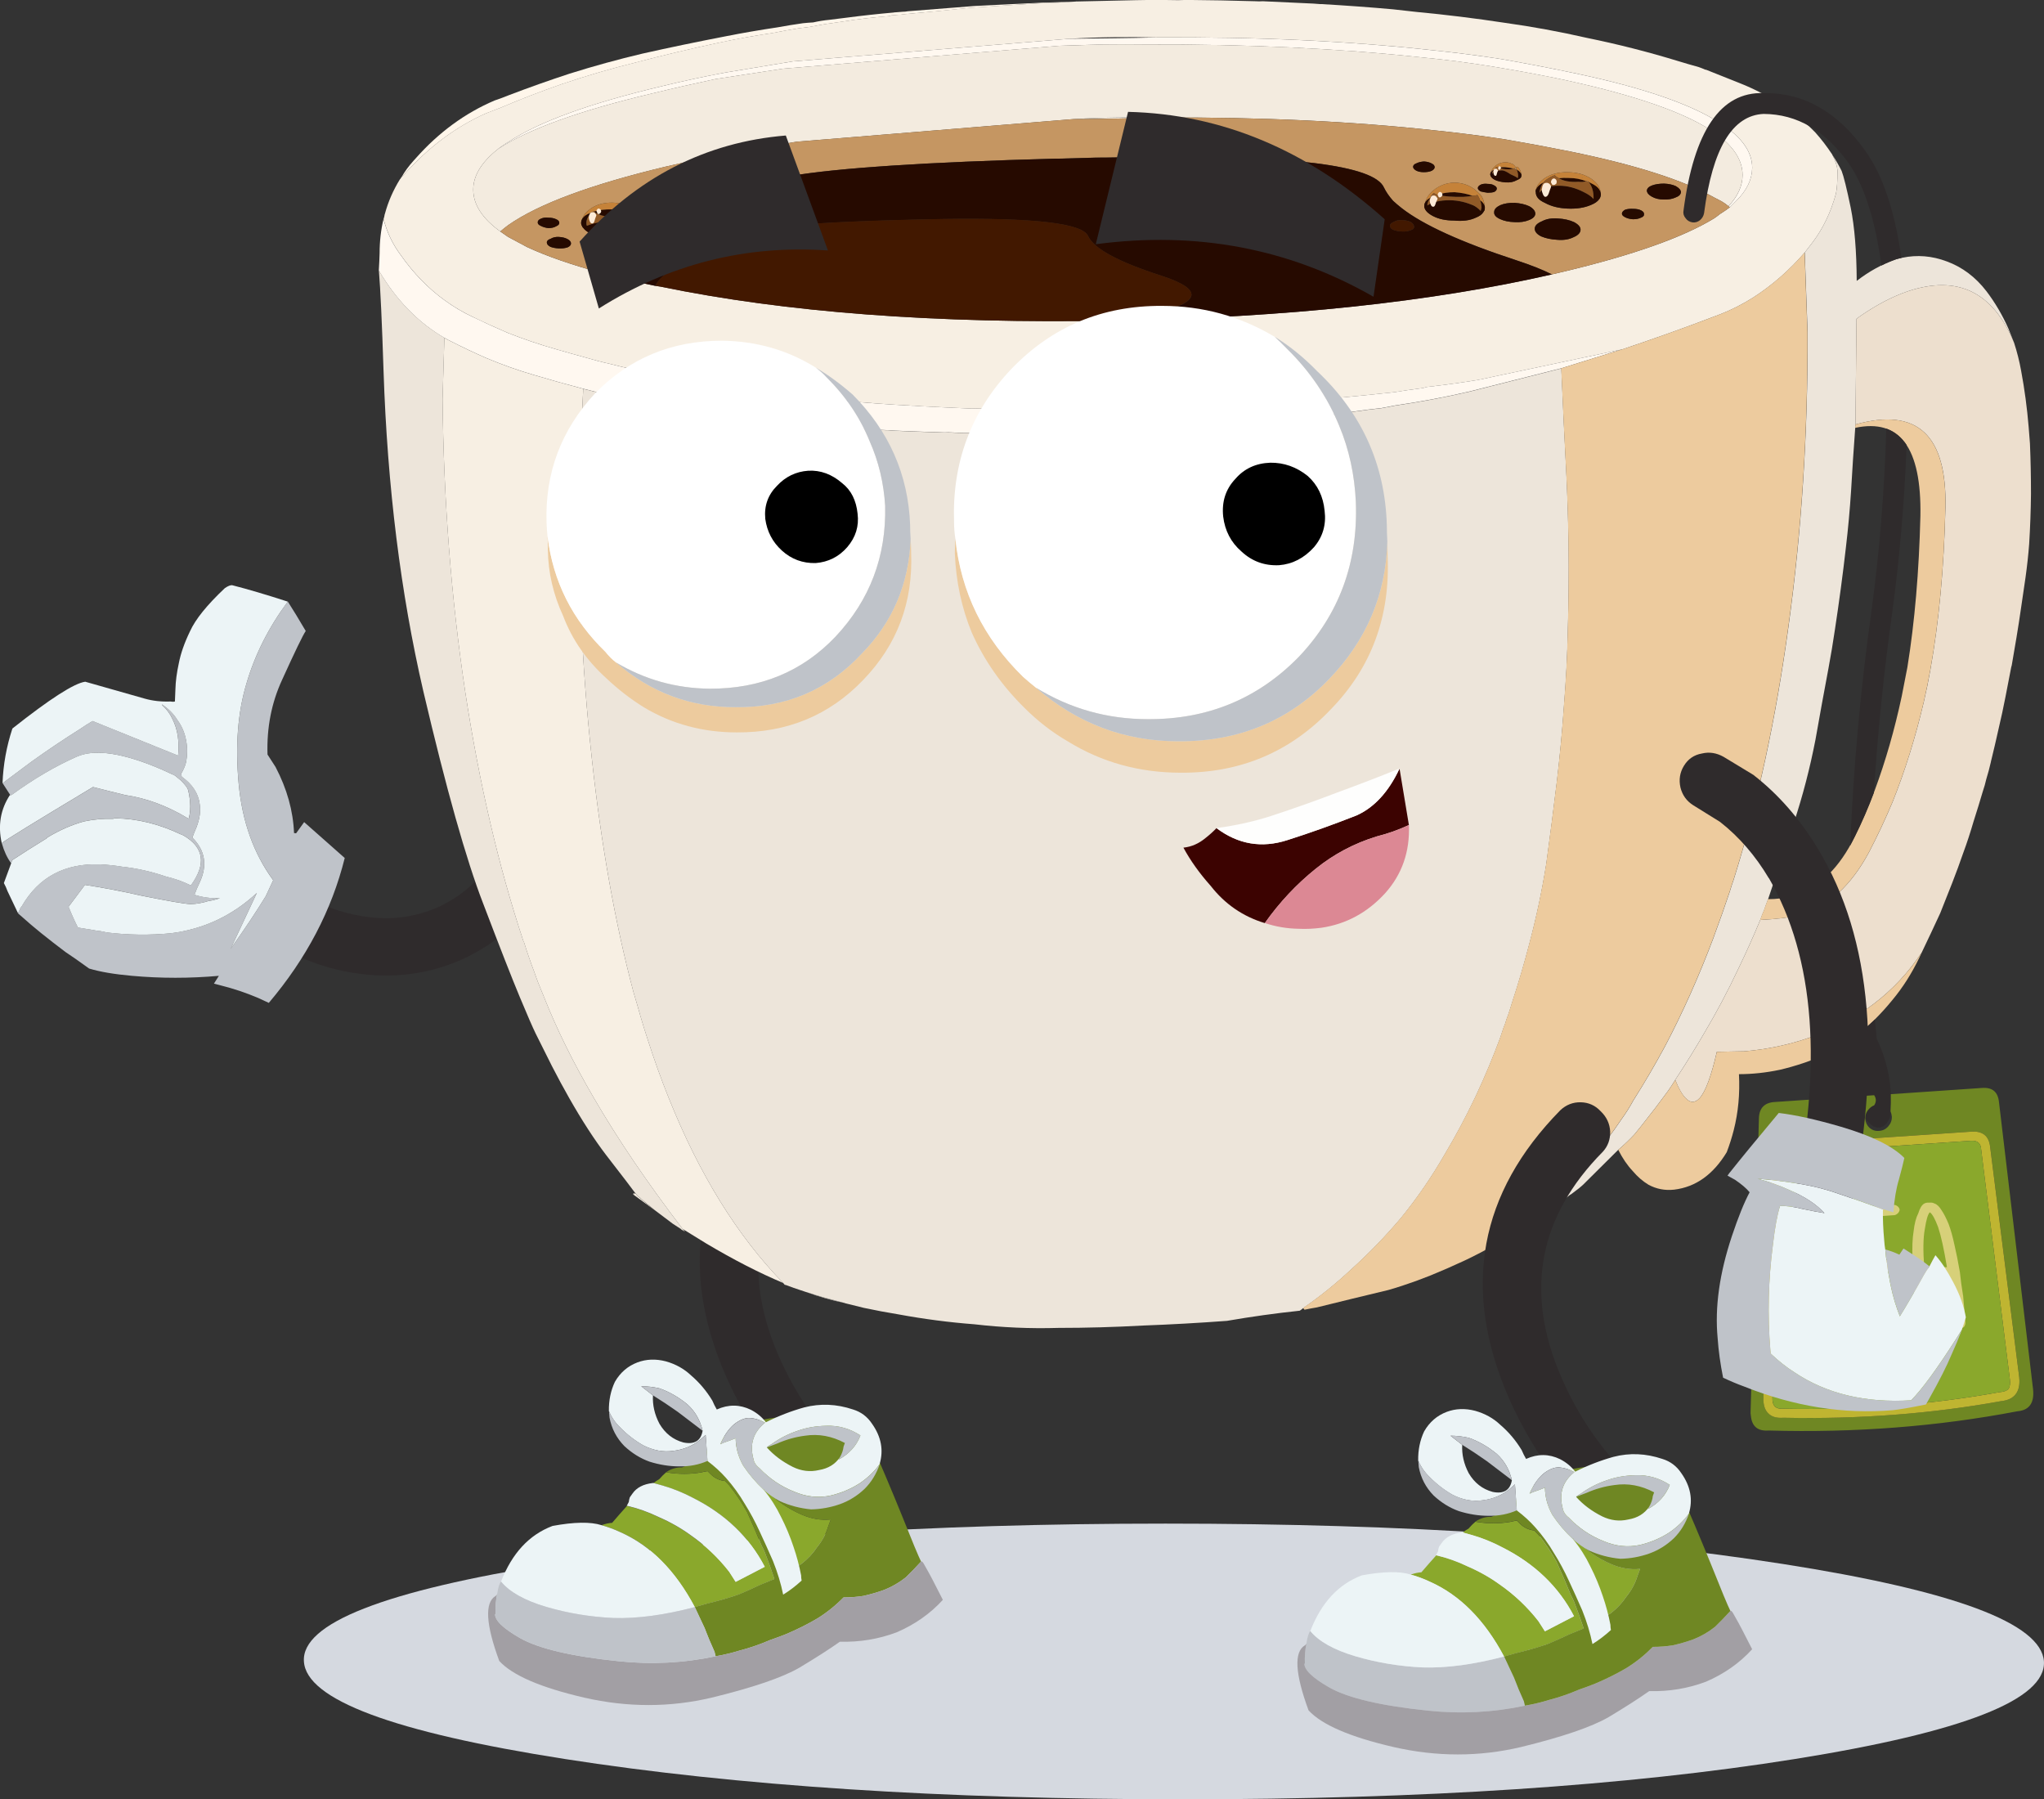 <?xml version="1.0" encoding="UTF-8"?> <svg xmlns="http://www.w3.org/2000/svg" id="b" viewBox="0 0 670.41 590.06"><rect x="0" y="0" width="670.41" height="590.06" fill="#333333" stroke="none"/><defs><style>.d{fill:#fff;}.d,.e,.f,.g,.h,.i,.j,.k,.l,.m,.n,.o,.p,.q,.r,.s,.t,.u,.v,.w,.x,.y,.z,.aa,.ab,.ac,.ad{fill-rule:evenodd;stroke-width:0px;}.e{fill:#bfb531;}.f{fill:#a29fa4;}.g{fill:#ede5da;}.h{fill:#fff8f0;}.i{fill:#6f8723;}.j{fill:#edcb9e;}.k{fill:#c58239;}.l{fill:#2f2b2c;}.m{fill:#eddfce;}.n{fill:#fff6ea;}.o{fill:#8aa82c;}.p{fill:#bfc3c9;}.q{fill:#c59662;}.r{fill:#fcead7;}.s{fill:#915a27;}.t{fill:#ecf4f6;}.u{fill:#d5d9e0;}.v{fill:#000;}.w{fill:#dc8894;}.x{fill:#421800;}.y{fill:#d7d079;}.z{fill:#3c0301;}.aa{fill:#fefefd;}.ab{fill:#260a00;}.ac{fill:#f3ebdf;}.ad{fill:#f7efe3;}</style></defs><g id="c"><path class="l" d="M119.31,319.51c-9.89-1.14-18.93-4.09-27.12-8.87-9.72-5.52-18.22-12.34-25.5-20.47-6.2-7.05-11.85-14.47-16.97-22.26-1.48-2.16-1.93-4.55-1.36-7.17.51-2.5,1.88-4.46,4.09-5.89,2.16-1.42,4.49-1.88,6.99-1.36,2.62.51,4.63,1.88,6.06,4.09,4.61,7.05,9.7,13.76,15.27,20.13,5.91,6.59,12.74,12.14,20.47,16.63,6.14,3.47,12.88,5.63,20.21,6.48h.08c8.53.97,16.63-.48,24.31-4.35v-.08c7.11-3.64,12.48-8.93,16.12-15.87,4.26-8.3,7.51-17.06,9.72-26.27.57-2.5,1.99-4.44,4.26-5.8,2.16-1.25,4.52-1.59,7.08-1.02,2.39.57,4.26,1.96,5.63,4.18,1.36,2.16,1.76,4.52,1.19,7.08-2.62,10.69-6.31,20.76-11.09,30.2h.08c-5.51,10.75-13.7,18.88-24.56,24.39h.08c-10.92,5.52-22.58,7.59-34.97,6.23h-.08Z"></path><path class="p" d="M6.04,299.64v-.51c.28-.45.51-.94.68-1.45.17-.17.31-.34.43-.51,5.51-9.55,14.07-14.13,25.67-13.73,2.39.12,4.8.37,7.25.77,4.78.51,9.58,1.59,14.42,3.24,2.9.68,5.6,1.65,8.1,2.9,5.12-6.99,4.32-12.45-2.39-16.38-.34-.17-.68-.31-1.02-.43-7.05-3.36-14.16-5.09-21.32-5.2-.28,0-.54.06-.77.17-3.07-.11-6.25.17-9.55.85-4.09,1.14-8.1,2.9-12.03,5.29-.06.11-.17.23-.34.34-3.81,2.33-7.53,4.69-11.17,7.08l-.34,1.02c-1.31-1.76-2.33-3.95-3.07-6.57.74-.74,10.72-6.88,29.94-18.42,4.21,1.08,7.73,1.96,10.58,2.64,6.94,1.02,13.76,3.55,20.47,7.59.11,0,.23.06.34.17.46-1.82.6-3.67.43-5.54-.11-1.37-.34-2.7-.68-4.01-.23-.68-1-1.68-2.3-2.98l-1.96-1.62c-1.48-.68-2.9-1.34-4.27-1.96-12.62-5.46-21.92-6.88-27.89-4.26-6.88,3.01-13.93,7.14-21.15,12.37l-.6.34-.17-.17-2.47-3.84c3.13-2.33,6.25-4.66,9.38-7,5.23-3.75,10.61-7.36,16.12-10.83,1.31-.91,2.64-1.76,4.01-2.56l28.06,11.34c.45-4.72-.17-8.73-1.88-12.03-.74-1.65-1.85-3.16-3.33-4.52v-.08c-.11-.06-.14-.12-.09-.17,2.16,1.42,3.87,3.16,5.12,5.2,1.42,1.93,2.36,4.15,2.81,6.65.46,2.45.43,4.89-.08,7.34-.34,1.25-.85,2.42-1.54,3.5l.17,1.02c3.47,2.44,5.43,5.4,5.88,8.87.4,2.27.06,4.83-1.02,7.68-.45,1.02-.91,2.16-1.37,3.41,4.21,4.21,5,9.12,2.39,14.75-.62,1.31-1.19,2.64-1.71,4.01,2.67.85,5.46,1.22,8.36,1.11-1.25.46-2.5.77-3.75.94-1.93.63-3.87.97-5.8,1.02-1.88-.06-7.34-.99-16.38-2.81-5.97-1.37-12.08-2.53-18.34-3.5l-5.37,7.17c.97,2.44,1.99,4.72,3.07,6.82,1.71.29,3.44.57,5.2.85.74.17,1.51.29,2.3.34.68.11,1.37.25,2.05.43,7.05.85,14.05.94,20.98.25,10.75-1.36,20.13-5.77,28.15-13.22l-8.62,18.42c.46-.68.91-1.36,1.37-2.04,3.58-5,6.97-10.09,10.15-15.27l2.47-5.29c-6.43-8.7-10.21-19.28-11.34-31.73-1.14-12.4-.28-23.32,2.56-32.75,2.79-9.5,7.31-18.45,13.56-26.87,1.65,2.56,3.61,5.77,5.88,9.64-.97,1.42-3.55,6.77-7.76,16.03-3.47,7.51-5.06,15.67-4.78,24.48l2.64,4.09c3.75,7.16,5.77,14.39,6.06,21.67l.68.08,2.64-3.67,13.31,11.77c-4.26,17.12-12.57,32.95-24.9,47.51l-3.5-1.62c-4.04-1.71-8.1-3.07-12.2-4.09-.8-.23-1.56-.43-2.3-.6l1.62-2.56c-9.55.85-19.05.85-28.49,0-5.8-.51-10.49-1.31-14.07-2.39-3.3-2.39-5.86-4.18-7.68-5.37-5.91-4.44-10.66-8.27-14.24-11.51l-1.28-1.11Z"></path><path class="t" d="M3.31,260.66l.17.17.6-.34c7.22-5.23,14.27-9.35,21.15-12.37,5.97-2.62,15.27-1.19,27.89,4.26,1.37.63,2.79,1.28,4.27,1.96l1.96,1.62c1.31,1.31,2.08,2.3,2.3,2.98.34,1.31.57,2.64.68,4.01.17,1.88.03,3.72-.43,5.54-.11-.11-.23-.17-.34-.17-6.71-4.04-13.53-6.57-20.47-7.59-2.84-.68-6.37-1.56-10.58-2.64-19.22,11.54-29.2,17.68-29.94,18.42-1.31-5.86-.4-11.14,2.73-15.86ZM.83,256.82c.23-6.09,1.31-12.06,3.24-17.91,12.28-9.72,20.24-14.84,23.88-15.35l19.53,5.55c2.62.74,5.43,1.05,8.44.94.51.11,1,.11,1.45,0,0-.29.06-1.65.17-4.09.06-2.5.43-5.32,1.11-8.44.62-3.24,1.85-6.74,3.67-10.49,1.76-3.92,5.57-8.64,11.43-14.16,1.08-.74,1.91-1.05,2.47-.94,5.12,1.31,11.17,3.1,18.17,5.37-6.26,8.42-10.78,17.37-13.56,26.87-2.84,9.44-3.7,20.36-2.56,32.75,1.14,12.45,4.92,23.03,11.34,31.73l-2.47,5.29c-3.18,5.17-6.57,10.26-10.15,15.27-.45.68-.91,1.36-1.37,2.04l8.62-18.42c-8.02,7.45-17.4,11.86-28.15,13.22-6.94.68-13.93.6-20.98-.25-.68-.17-1.36-.31-2.05-.43-.8-.06-1.56-.17-2.3-.34-1.76-.28-3.5-.57-5.2-.85-1.08-2.1-2.1-4.38-3.07-6.82l5.37-7.17c6.25.97,12.37,2.13,18.34,3.5,9.04,1.82,14.5,2.76,16.38,2.81,1.93-.06,3.87-.4,5.8-1.02,1.25-.17,2.5-.48,3.75-.94-2.9.12-5.68-.25-8.36-1.11.51-1.37,1.08-2.7,1.71-4.01,2.62-5.63,1.82-10.55-2.39-14.75.46-1.25.91-2.39,1.37-3.41,1.08-2.84,1.42-5.4,1.02-7.68-.46-3.47-2.42-6.43-5.88-8.87l-.17-1.02c.68-1.08,1.19-2.25,1.54-3.5.51-2.44.54-4.89.08-7.34-.45-2.5-1.39-4.72-2.81-6.65-1.25-2.04-2.96-3.78-5.12-5.2-.06.06-.03.12.09.17v.08c1.48,1.36,2.59,2.87,3.33,4.52,1.71,3.3,2.33,7.31,1.88,12.03l-28.06-11.34c-1.36.8-2.7,1.65-4.01,2.56-5.52,3.47-10.89,7.08-16.12,10.83-3.13,2.33-6.25,4.66-9.38,7ZM6.04,299.64l-.17-.25c-2.1-4.38-3.24-6.77-3.41-7.16-.34-.97-.74-1.85-1.19-2.64l2.39-6.48.34-1.02c3.64-2.39,7.36-4.75,11.17-7.08.17-.11.28-.23.34-.34,3.92-2.39,7.93-4.15,12.03-5.29,3.3-.68,6.48-.97,9.55-.85.23-.11.48-.17.77-.17,7.17.11,14.27,1.85,21.32,5.2.34.11.68.26,1.02.43,6.71,3.92,7.51,9.38,2.39,16.38-2.5-1.25-5.2-2.22-8.1-2.9-4.83-1.65-9.64-2.73-14.42-3.24-2.44-.4-4.86-.65-7.25-.77-11.6-.4-20.16,4.18-25.67,13.73-.12.17-.26.34-.43.51-.17.51-.4.99-.68,1.45v.51Z"></path><path class="u" d="M584.67,512.87c56.29,8.81,84.87,19.48,85.72,31.98.74,12.51-26.47,23.17-81.63,31.99-55.16,8.81-122.11,13.22-200.87,13.22s-146.31-4.41-202.66-13.22c-56.29-8.81-84.81-19.48-85.55-31.99-.85-12.51,26.36-23.17,81.63-31.98,55.21-8.81,122.2-13.22,200.95-13.22s146.17,4.41,202.4,13.22Z"></path><path class="l" d="M271.3,363.86c.11,2.56-.71,4.75-2.47,6.57-20.93,21.27-25.53,45.72-13.82,73.35,6.14,14.27,14.76,26.44,25.84,36.5,2.05,1.76,3.21,3.92,3.5,6.48.11,2.56-.63,4.8-2.22,6.74-1.65,1.88-3.78,2.84-6.4,2.9-2.56.11-4.83-.71-6.82-2.47-13.36-11.94-23.77-26.47-31.22-43.58-15.07-35.26-9.33-66.42,17.23-93.48,1.93-1.82,4.18-2.7,6.74-2.64,2.56.06,4.72,1.02,6.48,2.9,2.05,1.88,3.1,4.12,3.16,6.74Z"></path><path class="o" d="M227.89,527.03c-6.37-12-14.5-20.19-24.39-24.56-2.05-.97-4.12-1.73-6.23-2.3,1.25-.46,2.42-.71,3.5-.77,1.76-2.05,3.38-3.9,4.86-5.54h.09c3.47.8,6.91,2.02,10.32,3.67,3.81,1.65,7.28,3.61,10.41,5.89,4.83,3.36,9.07,7.36,12.71,12.03.74,1.14,1.45,2.25,2.13,3.33l9.55-4.95c-5.06-9.72-12.91-17.26-23.54-22.6-3.24-1.71-6.54-3.04-9.89-4.01l-3.07-.85c.51-.45,1.14-.88,1.88-1.28.8-.91,1.56-1.68,2.3-2.3.11.06.2.08.26.08,3.81.62,7.54.62,11.17,0,.68-.17,1.39-.31,2.13-.43.28.29.62.62,1.02,1.02,1.36,1.31,2.93,2.05,4.69,2.22.4.4.83.82,1.28,1.28,2.16,2.67,4.15,5.63,5.97,8.87,1.65,3.58,3.24,7.28,4.78,11.09.4.74.74,1.45,1.02,2.13,1.14,2.9,2.19,5.83,3.16,8.79-1.65.68-3.24,1.33-4.78,1.96-2.27,1.08-4.55,2.1-6.82,3.07-2.45.85-4.98,1.62-7.59,2.3-2.33.57-4.63,1.19-6.91,1.88ZM262.94,512.79c-.63.45-1.25.88-1.88,1.28-3.53-9.1-9.18-18.93-16.97-29.51l-7.85-9.47,8.53,2.81c.97.29,2.02.57,3.16.85.91.23,1.82.48,2.73.77.34,2.33.57,4.64.68,6.91-.06.68-.11,1.4-.17,2.13,3.36,3.47,7.25,6.17,11.69,8.1,3.24,1.42,6.45,1.96,9.64,1.62-.29.74-.57,1.51-.85,2.3-.74,2.45-1.96,4.72-3.67,6.82-1.37,2.05-3.04,3.84-5.03,5.38Z"></path><path class="i" d="M302.09,512.1c-1.71,1.88-3.38,3.61-5.03,5.2-2.16,1.71-4.52,3.07-7.08,4.09-2.22.8-4.46,1.45-6.74,1.96-2.1.34-4.29.51-6.57.51-2.62,2.67-5.49,4.98-8.62,6.91-3.18,1.88-6.6,3.58-10.23,5.12-1.71.68-3.47,1.33-5.29,1.96-3.3,1.42-6.59,2.56-9.89,3.41-2.56.8-5.2,1.42-7.93,1.88-.11-.45-.23-.94-.34-1.45-1.19-2.62-2.28-5.2-3.24-7.76-1.08-2.33-2.16-4.63-3.24-6.91,2.27-.68,4.58-1.31,6.91-1.88,2.62-.68,5.15-1.45,7.59-2.3,2.28-.97,4.55-1.99,6.82-3.07,1.54-.62,3.13-1.28,4.78-1.96-.97-2.96-2.02-5.89-3.16-8.79-.28-.68-.62-1.39-1.02-2.13-1.54-3.81-3.13-7.5-4.78-11.09-1.82-3.24-3.81-6.2-5.97-8.87-.46-.46-.88-.88-1.28-1.28-1.76-.17-3.33-.91-4.69-2.22-.4-.4-.74-.74-1.02-1.02-.74.11-1.45.25-2.13.43-3.64.62-7.36.62-11.17,0-.06,0-.14-.03-.26-.08,1.59-1.08,3.33-1.59,5.2-1.54,1.65-.74,3.33-1.25,5.03-1.54,1.42-2.1,2.93-3.98,4.52-5.63.45-.34.91-.65,1.36-.94,1.76-1.19,3.47-2.36,5.12-3.5,2.22-1.36,4.58-2.45,7.08-3.24,2.44-.68,4.92-1.16,7.42-1.45,2.44-.23,5-.4,7.68-.51,2.79.17,5.52.4,8.19.68,2.67.23,5.4.71,8.19,1.45,1.99.45,3.84,1.16,5.54,2.13.11.45.28.88.51,1.28,4.21,9.55,8.02,18.54,11.43,26.95,3.35,8.41,5.46,13.47,6.31,15.18ZM262.94,512.79c1.99-1.54,3.67-3.33,5.03-5.38,1.71-2.1,2.93-4.38,3.67-6.82.28-.8.57-1.56.85-2.3-3.19.34-6.4-.2-9.64-1.62-4.44-1.93-8.33-4.63-11.69-8.1.06-.74.11-1.45.17-2.13-.11-2.27-.34-4.58-.68-6.91-.91-.28-1.82-.54-2.73-.77-1.14-.28-2.19-.57-3.16-.85l-8.53-2.81,7.85,9.47c7.79,10.58,13.45,20.41,16.97,29.51.62-.4,1.25-.82,1.88-1.28Z"></path><path class="t" d="M205.63,493.85h-.08l.68-1.28c.06-.51.17-1.02.34-1.54l.85-1.2c1.36-1.99,3.61-3.15,6.74-3.5h.17l3.07.85c3.35.97,6.65,2.3,9.89,4.01,10.63,5.35,18.48,12.88,23.54,22.6l-9.55,4.95c-.68-1.08-1.39-2.19-2.13-3.33-3.64-4.66-7.88-8.67-12.71-12.03-3.13-2.27-6.6-4.24-10.41-5.89-3.41-1.65-6.85-2.87-10.32-3.67h-.09ZM197.27,500.16c2.1.57,4.18,1.34,6.23,2.3,9.9,4.38,18.03,12.57,24.39,24.56-9.95,2.62-18.82,3.81-26.61,3.58-7.62-.34-15.01-1.57-22.18-3.67-7.05-2.1-11.97-4.86-14.76-8.27,3.58-9.27,9.21-15.35,16.89-18.25,7.11-1.31,12.45-1.39,16.04-.26Z"></path><path class="f" d="M234.71,543.15c2.73-.45,5.37-1.08,7.93-1.88,3.3-.85,6.6-1.99,9.89-3.41,1.82-.63,3.58-1.28,5.29-1.96,3.64-1.53,7.05-3.24,10.23-5.12,3.13-1.93,6-4.24,8.62-6.91,2.27,0,4.46-.17,6.57-.51,2.28-.51,4.52-1.17,6.74-1.96,2.56-1.02,4.92-2.39,7.08-4.09,1.65-1.59,3.33-3.33,5.03-5.2,0-.11.11-.11.34,0,.23.12.71.88,1.45,2.3.91,1.54,2.7,4.95,5.37,10.24-4.15,4.55-9.21,8.1-15.18,10.66-5.91,2.22-12.11,3.24-18.59,3.07-3.47,2.45-7.9,5.29-13.31,8.53-5.63,3.24-15.21,6.51-28.74,9.81-13.7,3.24-27.64,3.24-41.79,0-14.27-3.3-23.57-7.31-27.89-12.03-4.44-12.06-4.83-19.16-1.2-21.32.23-.12.4-.31.51-.6-.45,2.05-.62,4.29-.51,6.74l-.17-.25c-.11,2.1,2.62,4.75,8.19,7.93,6.14,3.47,16.92,6,32.33,7.59,10.75,1.14,21.35.6,31.81-1.62Z"></path><path class="p" d="M164.34,518.67c2.79,3.41,7.7,6.17,14.76,8.27,7.16,2.1,14.56,3.33,22.18,3.67,7.79.23,16.66-.97,26.61-3.58,1.08,2.28,2.16,4.58,3.24,6.91.97,2.56,2.05,5.15,3.24,7.76.11.51.23,1,.34,1.45-10.46,2.22-21.07,2.76-31.81,1.62-15.41-1.59-26.18-4.12-32.33-7.59-5.57-3.18-8.3-5.83-8.19-7.93l.17.25c-.11-2.44.06-4.69.51-6.74.34-2.22.77-3.58,1.28-4.09Z"></path><path class="t" d="M288.53,480.12c-1.65,2.33-3.84,4.44-6.57,6.31-2.96,1.88-6.14,3.21-9.55,4.01-3.98.85-7.96.43-11.94-1.28-4.32-1.71-8.1-4.26-11.34-7.68-1.14-.85-1.82-1.91-2.05-3.16-1.25-4.78.03-8.7,3.84-11.77-1.65-.91-3.27-1.42-4.86-1.54-1.65-.11-3.44.6-5.37,2.13-1.76,1.54-3.24,3.7-4.44,6.48.34-.17.71-.34,1.11-.51,1.37-.45,2.67-.94,3.92-1.45.06,3.18.88,6.17,2.47,8.96,1.93,2.9,4.18,5.54,6.74,7.93,2.22,2.67,4.12,5.66,5.71,8.96,1.59,3.13,2.96,6.4,4.09,9.81,1.02,2.96,1.85,6.06,2.47,9.3,0,.57.06,1.14.17,1.71-1.99,1.82-4.01,3.36-6.06,4.61-.74-3.64-1.85-7.31-3.33-11-1.36-3.13-2.81-6.34-4.35-9.64-1.48-3.24-3.13-6.31-4.95-9.21-1.76-3.01-3.81-5.83-6.14-8.45-1.71-1.93-3.73-3.78-6.06-5.54l-.6-8.53c-.63.57-1.28,1.14-1.96,1.71-2.44,1.93-5.29,3.1-8.53,3.5-3.3.51-6.62-.09-9.98-1.79-2.79-1.59-5.32-3.55-7.59-5.89-1.59-1.53-2.81-3.33-3.67-5.37-.06-3.47.6-6.65,1.96-9.55,1.76-3.07,4.24-5.2,7.42-6.4,2.9-1.08,6-1.2,9.3-.34,3.24.91,6,2.45,8.27,4.61,2.73,2.33,5.06,5.09,6.99,8.28.4.97.88,1.93,1.45,2.9,3.81-1.71,7.53-1.68,11.17.09,1.99,1.02,3.64,2.39,4.95,4.09,4.09-2.05,8.27-3.67,12.54-4.86,5.29-1.36,10.63-1.14,16.04.68,2.62.8,4.69,2.36,6.23,4.69,3.01,4.26,3.84,8.67,2.47,13.22ZM230.45,469.2c-.8-3.47-2.45-6.34-4.95-8.62-2.9-2.39-5.97-4.15-9.21-5.29-2.05-.46-4.04-.68-5.97-.68l3.84,2.99c-.17,3.18.54,6.28,2.13,9.3,1.88,3.19,4.49,5.23,7.85,6.14,3.64.74,5.74-.54,6.31-3.84ZM251.51,474.66c2.27,2.56,5.12,4.69,8.53,6.4,2.78,1.36,5.66,1.71,8.61,1.02,3.01-.51,5.29-1.91,6.82-4.18l-.43.77c3.47-1.88,5.86-4.52,7.17-7.93-3.47-2.27-7.22-3.33-11.26-3.16-3.36.06-6.46.6-9.3,1.62-3.07,1.02-5.91,2.47-8.53,4.35-.68.34-1.22.71-1.62,1.11ZM250.49,488.48l.08-.17c.06.06.06.17,0,.34l-.08-.17Z"></path><path class="p" d="M199.74,462.72c.85,2.04,2.08,3.84,3.67,5.37,2.27,2.33,4.8,4.29,7.59,5.89,3.35,1.71,6.68,2.3,9.98,1.79,3.24-.4,6.08-1.56,8.53-3.5.68-.57,1.34-1.14,1.96-1.71l.6,8.53c-2.84,1.25-5.94,1.85-9.3,1.79-3.19,0-6.43-.51-9.72-1.54-3.01-1.08-5.77-2.79-8.27-5.12-2.56-2.62-4.18-5.72-4.86-9.3-.06-.8-.11-1.54-.17-2.22ZM230.45,469.2c-2.73-2.1-5.46-4.18-8.19-6.23-2.73-1.93-5.43-3.72-8.1-5.37l-3.84-2.99c1.93,0,3.92.23,5.97.68,3.24,1.14,6.31,2.9,9.21,5.29,2.5,2.27,4.15,5.15,4.95,8.62ZM250.58,488.65c.06-.17.06-.28,0-.34l-.08.17v-.08c-.06.06-.06.11,0,.17-2.56-2.39-4.8-5.03-6.74-7.93-1.59-2.79-2.42-5.77-2.47-8.96-1.25.51-2.56.99-3.92,1.45-.4.17-.77.34-1.11.51,1.19-2.79,2.67-4.95,4.44-6.48,1.93-1.54,3.72-2.25,5.37-2.13,1.59.11,3.21.63,4.86,1.54-3.81,3.07-5.09,6.99-3.84,11.77.23,1.25.91,2.3,2.05,3.16,3.24,3.41,7.02,5.97,11.34,7.68,3.98,1.71,7.96,2.13,11.94,1.28,3.41-.8,6.6-2.13,9.55-4.01,2.73-1.88,4.92-3.98,6.57-6.31-1.08,3.19-2.73,5.89-4.95,8.1-2.39,2.28-5.09,3.95-8.1,5.03-3.07,1.08-6.23,1.65-9.47,1.71-3.64-.34-7.08-1.25-10.32-2.73-1.82-.97-3.53-2.16-5.12-3.58ZM251.51,474.66c.4-.4.94-.77,1.62-1.11,2.62-1.88,5.46-3.33,8.53-4.35,2.84-1.03,5.94-1.57,9.3-1.62,4.04-.17,7.79.88,11.26,3.16-1.31,3.41-3.7,6.06-7.17,7.93l.43-.77c.68-1.19,1.08-2.36,1.2-3.5.17-.4.31-.8.43-1.19-4.26-2.27-8.62-3.07-13.05-2.39-3.13.4-6.17,1.25-9.13,2.56-1.25.46-2.39.88-3.41,1.28Z"></path><path class="g" d="M577.34,301.68c-2.22,5.34-4.58,10.61-7.08,15.78-3.41,7.28-7.11,14.27-11.09,20.98-3.13,5.4-6.37,10.63-9.72,15.69-.74,1.25-1.53,2.47-2.39,3.67-.57.8-1.14,1.56-1.71,2.3-1.54,2.1-3.1,4.15-4.69,6.14-1.48,1.93-3.01,3.87-4.61,5.8-1.59,1.71-3.35,3.38-5.29,5.03l-11.6,11.52-1.19,1.02c-.85.63-1.71,1.28-2.56,1.96l-.43.25c-1.65,1.25-4.01,3.04-7.08,5.37l-2.64,1.96c.74-.74,1.45-1.48,2.13-2.22,1.59-1.76,3.3-3.64,5.12-5.63,1.76-1.82,3.47-3.7,5.12-5.63,1.65-1.82,3.21-3.75,4.69-5.8,1.59-2.1,3.21-4.21,4.86-6.31,1.54-1.99,3.04-4.09,4.52-6.31,1.53-2.1,2.93-4.32,4.18-6.65.11-.11.23-.28.34-.51,3.41-5.4,6.71-11.06,9.9-16.97,5.86-11.14,11.17-23.06,15.95-35.74.06-.23.11-.4.17-.51,1.76-4.72,3.47-9.55,5.12-14.5.4-1.36.82-2.67,1.28-3.92,7.85-24.96,13.85-52.71,18-83.25,4.27-30.99,6.34-63.06,6.23-96.21l-.94-26.18c.85-1.14,1.73-2.27,2.64-3.41,3.41-4.55,5.94-9.84,7.59-15.86.34-1.54.51-4.07.51-7.59-.11-1.59-.68-3.33-1.71-5.2,1.14,1.7,2.16,3.47,3.07,5.29.68,1.76,1.68,5.8,2.99,12.11,1.25,6.2,1.91,14.19,1.96,23.97,4.04-3.13,8.33-5.49,12.88-7.08.68-.23,1.36-.4,2.05-.51,4.89-1.03,9.75-.63,14.59,1.19,5.12,1.88,9.47,5.15,13.05,9.81,2.84,3.75,5.23,7.82,7.17,12.2.63,1.54,1.25,3.1,1.88,4.69-6.94-16.72-18.57-22.35-34.89-16.89-5.12,1.76-10.38,4.52-15.78,8.27l-1.02.77-.34,34.63-.08,1.11c-.51,6.88-.97,13.76-1.36,20.64-.4,6.2-.97,12.42-1.71,18.68-1.02,8.93-2.22,17.86-3.58,26.78-.62,4.26-1.34,8.53-2.13,12.79-1.48,7.85-2.9,15.64-4.26,23.37-1.82,9.38-4.18,18.45-7.08,27.21-.23.57-.43,1.17-.6,1.79-1.08,3.3-2.19,6.57-3.33,9.81-1.48,4.44-2.98,8.93-4.52,13.48-.51,1.31-.99,2.64-1.45,4.01-.11.11-.2.28-.25.51-.34.8-.63,1.56-.85,2.3ZM277.1,427.32c-2.45-.63-4.89-1.28-7.33-1.96-1.88-.57-3.73-1.14-5.55-1.71-.51-.17-1.02-.34-1.54-.51-1.59-.51-3.13-1.05-4.61-1.62-.23-.11-.46-.17-.68-.17-.17-.23-.34-.43-.51-.6-15.01-15.41-27.52-35.62-37.53-60.64-2.5-6.2-4.83-12.68-6.99-19.45-.8-2.39-1.56-4.86-2.3-7.42-.34-1.19-.68-2.39-1.02-3.58-.4-1.42-.82-2.87-1.28-4.35-6.03-22.69-10.58-48.22-13.65-76.59-3.35-30.36-4.72-62.32-4.09-95.87l1.28-25.33c2.73.68,5.49,1.37,8.27,2.05,1.54.29,3.1.6,4.69.94,8.93,1.93,17.85,3.5,26.78,4.69,9.55,1.53,19.13,2.7,28.74,3.5,2.5.4,5.06.68,7.68.85,7.62.74,15.33,1.25,23.12,1.54h.6c.74.06,1.48.11,2.22.17,5.46.23,10.95.43,16.46.6.8-.06,1.59-.06,2.39,0,1.25.06,2.5.12,3.75.17h14.16c1.54-.06,3.1-.09,4.69-.09.91,0,1.79.03,2.64.09l5.89-.17c5,0,10.01-.08,15.01-.25,7.85-.17,15.69-.54,23.54-1.11.91,0,1.85.03,2.81.09l19.88-1.36c7.28-.74,14.56-1.45,21.84-2.13h.51l.94-.17c7.05-.74,13.99-1.59,20.81-2.56l4.44-.51c1.42-.28,2.9-.57,4.44-.85,8.24-1.19,16.41-2.73,24.48-4.6l30.02-7.59c.51,11.94,1.08,23.85,1.71,35.74.34,7.33.57,14.73.68,22.18.11,9.38.03,18.73-.25,28.06-.17,8.3-.6,16.58-1.28,24.82-.57,8.24-1.34,16.43-2.3,24.56-1.08,8.98-2.25,18.05-3.5,27.21-1.42,8.87-3.27,17.57-5.54,26.1-1.65,6.37-3.52,12.77-5.63,19.19-.29.85-.57,1.76-.85,2.73-.28.91-.63,1.88-1.02,2.9-.28,1.02-.63,1.99-1.02,2.9-.34,1.02-.68,2.05-1.02,3.07-2.33,6.31-4.92,12.51-7.76,18.59-.23.46-.43.88-.6,1.28-3.01,6.31-6.28,12.42-9.81,18.34-4.32,7.51-9.15,14.53-14.5,21.07-5.06,5.97-10.49,11.57-16.29,16.8-5.06,4.72-10.29,8.93-15.69,12.62-.4.34-.77.63-1.11.85-8.02.85-15.98,1.96-23.88,3.33-9.16.68-18.37,1.2-27.63,1.54-9.27.51-18.48.77-27.63.77-9.21.28-18.42-.12-27.64-1.19-8.25-.63-16.52-1.71-24.82-3.24-3.81-.62-7.59-1.33-11.34-2.13-2.05-.51-4.12-1.02-6.23-1.54ZM208.53,391.5c-.8-1.14-4.04-5.37-9.72-12.71-3.87-5.06-7.9-11.29-12.11-18.68-1.88-3.3-3.78-6.82-5.71-10.58-2.45-4.89-4.21-8.41-5.29-10.58-1.02-2.1-2.76-6.08-5.2-11.94-2.5-5.97-6.51-16.21-12.03-30.71-5.57-14.38-12.11-37.59-19.62-69.6-7.45-32.18-11.8-67.18-13.05-105-.51-15.86-1.02-26.87-1.53-33.01.45.8.94,1.59,1.45,2.39,5.4,8.47,12.08,15.04,20.04,19.7l-.6,20.13c.34,33.15,2.82,65.11,7.42,95.87,4.61,30.08,10.95,57.29,19.02,81.63.06.17.14.34.25.51,1.08,3.47,2.27,6.91,3.58,10.32v.08c.34.97.71,1.96,1.11,2.99.62,1.59,1.25,3.13,1.88,4.61,4.15,10.52,9.61,21.58,16.38,33.18,7.9,13.59,17.6,27.89,29.08,42.9.06.06.11.11.17.17.23.23.43.48.6.77-.34-.28-.71-.51-1.11-.68-.11-.11-.2-.2-.25-.25-.91-.57-1.79-1.14-2.64-1.71-1.99-1.48-3.95-2.96-5.89-4.44-.57-.51-1.14-1-1.71-1.45-.06-.06-.11-.11-.17-.17-.06-.06-.11-.09-.17-.09s-.11-.03-.17-.08c-.06,0-.08-.03-.08-.09h-.08c-.17-.23-.34-.4-.51-.51-.91-.8-1.82-1.56-2.73-2.3-.17-.23-.34-.43-.51-.6l-.08-.08ZM208.18,391.5l-.08.08v.08l-.08.17-.26-.17h-.08v-.08l.17-.34c.11.11.23.2.34.26ZM380.74,38.55c-4.66.11-9.38.23-14.16.34-4.83.06-9.64.11-14.42.17,4.83-.29,9.67-.45,14.5-.51,4.83-.06,9.52-.06,14.07,0Z"></path><path class="m" d="M549.45,354.14c3.35-5.06,6.6-10.29,9.72-15.69,3.98-6.71,7.68-13.7,11.09-20.98,2.5-5.17,4.86-10.43,7.08-15.78,5.74-.34,9.61-.8,11.6-1.36,5.23-1.25,9.95-3.78,14.16-7.59,3.75-3.47,7.08-7.93,9.98-13.39,2.73-5.23,5.29-10.69,7.68-16.38,4.09-10.24,7.51-21.18,10.24-32.84.8-3.41,1.51-6.88,2.13-10.41,2.84-15.86,4.49-33.58,4.95-53.14.57-23.94-9.27-33.07-29.51-27.38l.34-34.63,1.02-.77c5.4-3.75,10.66-6.51,15.78-8.27,16.32-5.46,27.95.17,34.89,16.89.97,2.96,1.73,6,2.3,9.13,1.14,6.08,1.96,12.22,2.47,18.42.11,1.71.26,3.52.43,5.46.23,5.46.34,10.97.34,16.55-.06,5.46-.26,10.95-.6,16.46-.28,3.64-.68,7.28-1.19,10.92-.45,3.24-.94,6.54-1.45,9.89-.46,3.24-.97,6.54-1.53,9.89-.51,3.07-1.02,6.08-1.54,9.04-.06.23-.11.43-.17.6-.63,3.18-1.25,6.43-1.88,9.72-.68,3.53-1.45,7.08-2.3,10.66-.74,3.36-1.54,6.77-2.39,10.24-.06.11-.09.26-.09.43-.45,1.99-.97,3.9-1.53,5.72-.29,1.31-.66,2.62-1.11,3.92-.97,3.3-1.99,6.62-3.07,9.98-1.03,3.53-2.13,6.91-3.33,10.15-1.14,3.3-2.36,6.62-3.67,9.98-1.31,3.3-2.62,6.59-3.92,9.89-1.99,4.32-4.01,8.61-6.06,12.88-8.7,13.14-20.93,22.43-36.68,27.89-6.88,2.39-14.05,3.9-21.49,4.52l-9.04.17c-1.82,7.96-3.7,13.02-5.63,15.18-1.53,1.65-3.07,1.65-4.61,0-1.14-1.14-2.27-3.13-3.41-5.97Z"></path><path class="ad" d="M264.22,423.66c1.82.57,3.67,1.14,5.55,1.71,2.44.68,4.89,1.34,7.33,1.96-4.09-.85-8.39-2.08-12.88-3.67ZM191.3,127.51l-1.28,25.33c-.62,33.55.74,65.51,4.09,95.87,3.07,28.37,7.62,53.91,13.65,76.59.46,1.48.88,2.93,1.28,4.35.34,1.19.68,2.39,1.02,3.58.74,2.56,1.51,5.03,2.3,7.42,2.16,6.77,4.49,13.25,6.99,19.45,10.01,25.02,22.52,45.23,37.53,60.64-7.85-3.3-16.26-7.62-25.25-12.96-2.56-1.59-5.14-3.19-7.76-4.78-11.49-15.01-21.18-29.31-29.08-42.9-6.77-11.6-12.23-22.66-16.38-33.18-.62-1.48-1.25-3.01-1.88-4.61-.4-1.02-.77-2.02-1.11-2.99v-.08c-1.31-3.41-2.5-6.85-3.58-10.32-.11-.17-.2-.34-.25-.51-8.07-24.34-14.41-51.55-19.02-81.63-4.61-30.76-7.08-62.72-7.42-95.87l.6-20.13c.74.45,1.53.88,2.39,1.28,3.7,1.88,7.42,3.64,11.17,5.29,5.12,2.16,10.29,4.01,15.52,5.54,5.52,1.65,11,3.18,16.46,4.61ZM207.67,391.67h.08l.26.17.08-.17v-.08l.08-.08c0-.06.03-.09.09-.09v-.08c.06.06.14.12.26.17l.08.08c.17.17.34.37.51.6.91.74,1.82,1.51,2.73,2.3.17.11.34.28.51.51h.08c0,.06.03.09.08.09.06.06.11.08.17.08s.11.03.17.09c.06.06.11.11.17.17.57.46,1.14.94,1.71,1.45-.57-.46-1.14-.88-1.71-1.28l-5.37-3.92ZM600.96,50.75c1.02,1.88,1.59,3.61,1.71,5.2,0,3.53-.17,6.05-.51,7.59-1.65,6.03-4.18,11.31-7.59,15.86-.91,1.14-1.79,2.27-2.64,3.41-5,5.8-10.63,10.72-16.89,14.76-3.53,2.22-7.11,4.04-10.75,5.46-5.8,2.22-11.57,4.35-17.31,6.4-4.95,1.76-9.9,3.47-14.84,5.12l-47.42,10.06c-5.63.91-11.23,1.68-16.8,2.3-.62.23-1.22.37-1.79.43-1.65.23-3.13.43-4.44.6l-4.35.68c-6.77.74-13.65,1.42-20.64,2.05l-1.02.17h-.51c-7.22.51-14.47,1.05-21.75,1.62l-19.79,1.19c-.97,0-1.9-.03-2.81-.09-7.85.34-15.67.57-23.46.68-5.06.06-10.09.09-15.1.09l-5.89.26c-.85-.06-1.73-.14-2.64-.26h-4.69c-4.78,0-9.5-.06-14.16-.17-1.25-.06-2.5-.11-3.75-.17-.8-.06-1.59-.06-2.39,0-5.57-.23-11.12-.48-16.63-.77-.74-.06-1.48-.11-2.22-.17h-.51c-7.9-.4-15.69-.97-23.37-1.71-2.56-.23-5.09-.46-7.59-.68-9.72-.97-19.42-2.19-29.08-3.67-8.98-1.36-18.03-3.01-27.12-4.95-3.98-.74-7.93-1.62-11.85-2.64-2.84-.63-5.69-1.37-8.53-2.22-3.13-.85-6.25-1.73-9.38-2.64-5.4-1.53-10.69-3.33-15.87-5.37-3.87-1.65-7.68-3.38-11.43-5.21-3.18-1.48-6.23-3.27-9.13-5.37-5.46-3.92-10.29-8.87-14.5-14.84-2.73-3.64-4.63-7.62-5.71-11.94.17-.51.29-1,.34-1.45,0-.06.03-.14.09-.26,1.08-3.98,2.73-7.76,4.95-11.34l.17-.17c.06-.11.14-.26.26-.43l.09-.09c.23-.28.46-.51.68-.68,8.02-9.04,17-15.78,26.95-20.21,1.65-.63,3.27-1.25,4.86-1.88,6.54-2.79,13.25-5.37,20.13-7.76,8.08-2.73,16.15-5.09,24.22-7.08,9.1-2.39,18.2-4.55,27.29-6.48,5.86-1.25,11.68-2.3,17.48-3.16,2.84-.57,5.69-1.08,8.53-1.54,1.14-.17,2.27-.31,3.41-.43,1.82-.34,3.55-.65,5.2-.94l5.37-.77c5.29-.85,10.55-1.48,15.78-1.88.28-.06.57-.14.85-.26.74-.06,1.48-.11,2.22-.17.57,0,1.14-.06,1.71-.17,7.22-.63,14.5-1.34,21.83-2.13,7.51-.51,15.04-1,22.6-1.45,4.15-.11,8.27-.31,12.37-.6l19.36-.43c2.67-.06,5.37-.08,8.1-.08l5.8.08c.91,0,1.82-.03,2.73-.08,7.51.06,15.04.2,22.6.43.8.06,1.59.06,2.39,0,5.57.28,11.12.54,16.63.77.74.06,1.48.11,2.22.17h.51c7.9.46,15.69,1.02,23.37,1.71,2.5.29,5.03.57,7.59.85,9.67.91,19.36,2.1,29.09,3.58,8.99,1.25,17.97,2.9,26.96,4.95,10.06,2.05,20.01,4.58,29.85,7.59,2.22.68,4.46,1.34,6.74,1.96.68.23,1.39.51,2.13.85.17,0,.31.03.43.08,3.47,1.37,6.97,2.76,10.49,4.18,6.14,2.39,11.97,5.57,17.49,9.55,2.79,2.1,5.34,4.35,7.68,6.74,1.99,2.22,3.87,4.66,5.63,7.34ZM379.37,12.28c-4.61-.11-9.32-.14-14.16-.08-4.83.06-9.64.23-14.41.51l-90.75,7.42-22.18,3.67c-7.28,1.37-14.27,2.87-20.98,4.52-23.31,5.52-40,11.57-50.07,18.17-1.54.91-2.87,1.85-4.01,2.81-5.06,4.15-7.59,8.45-7.59,12.88,0,4.89,2.96,9.47,8.87,13.73.8.57,1.65,1.16,2.56,1.79.45.23.88.46,1.28.68,1.48.8,3.13,1.68,4.95,2.65,6.37,2.96,14.44,5.77,24.22,8.44,5.52,1.54,11.46,2.96,17.83,4.26.51.06,1.08.14,1.71.26,41,8.47,90.41,12.2,148.24,11.17.74-.06,1.48-.08,2.22-.08,54.93-1.02,102.24-6.06,141.93-15.1,1.37-.34,2.7-.65,4.01-.94,22.58-5.4,38.95-11.2,49.13-17.4.68-.46,1.34-.94,1.96-1.45,1.19-.74,2.27-1.48,3.24-2.22.74-.74,1.42-1.42,2.05-2.05,3.47-3.41,5.23-7.02,5.29-10.83.06-5.74-4.07-11.03-12.37-15.86-10.12-6.03-26.44-11.32-48.96-15.87-6.88-1.42-13.9-2.76-21.07-4.01-7.33-1.14-14.87-2.1-22.6-2.9-27.41-3.01-57.52-4.41-90.33-4.18Z"></path><path class="n" d="M353.18.51c-4.09.29-8.22.48-12.37.6-7.56.46-15.1.94-22.6,1.45-7.33.8-14.61,1.51-21.83,2.13-.57.11-1.14.17-1.71.17-.74.06-1.48.11-2.22.17-.29.12-.57.2-.85.26-5.23.4-10.49,1.02-15.78,1.88l-5.37.77c-1.65.29-3.38.6-5.2.94-1.14.12-2.27.26-3.41.43-2.84.46-5.69.97-8.53,1.54-5.8.85-11.63,1.91-17.48,3.16-9.1,1.93-18.2,4.09-27.29,6.48-8.08,1.99-16.15,4.35-24.22,7.08-6.88,2.39-13.59,4.98-20.13,7.76-1.59.63-3.21,1.25-4.86,1.88-9.95,4.44-18.94,11.17-26.95,20.21-.23.17-.45.4-.68.68,1.02-1.82,2.33-3.61,3.92-5.37.28-.34.54-.62.77-.85,7.51-8.47,16.12-14.79,25.84-18.93,1.54-.51,3.07-1.08,4.61-1.71,6.54-2.5,13.19-4.86,19.96-7.08,7.96-2.5,15.92-4.69,23.88-6.57,8.87-1.99,17.88-3.87,27.04-5.63,5.74-1.14,11.49-2.13,17.23-2.98,2.79-.51,5.6-.97,8.44-1.37,1.08-.11,2.19-.2,3.33-.26,1.76-.4,3.52-.68,5.29-.85l5.46-.68c5.18-.68,10.38-1.25,15.61-1.71.29-.06.54-.08.77-.08.68-.06,1.39-.11,2.13-.17.63,0,1.22-.06,1.79-.17,7.22-.57,14.44-1.14,21.67-1.71,7.56-.4,15.12-.77,22.69-1.11,3.7-.12,7.39-.23,11.09-.34Z"></path><path class="h" d="M145.75,110.8c-7.96-4.66-14.64-11.23-20.04-19.7-.51-.8-1-1.59-1.45-2.39v-.26c.11-1.82.2-3.61.25-5.38,0-3.98.43-7.73,1.28-11.26,1.08,4.32,2.99,8.3,5.71,11.94,4.21,5.97,9.04,10.92,14.5,14.84,2.9,2.1,5.94,3.9,9.13,5.37,3.75,1.82,7.56,3.55,11.43,5.21,5.17,2.04,10.46,3.84,15.87,5.37,3.13.91,6.25,1.79,9.38,2.64,2.84.85,5.69,1.59,8.53,2.22,3.92,1.02,7.87,1.9,11.85,2.64,9.1,1.93,18.14,3.58,27.12,4.95,9.67,1.48,19.36,2.7,29.08,3.67,2.5.23,5.03.46,7.59.68,7.68.74,15.47,1.31,23.37,1.71h.51c.74.06,1.48.11,2.22.17,5.52.28,11.06.54,16.63.77.8-.06,1.59-.06,2.39,0,1.25.06,2.5.11,3.75.17,4.66.11,9.38.17,14.16.17h4.69c.91.11,1.79.2,2.64.26l5.89-.26c5,0,10.04-.03,15.1-.09,7.79-.11,15.61-.34,23.46-.68.91.06,1.85.09,2.81.09l19.79-1.19c7.28-.57,14.53-1.11,21.75-1.62h.51l1.02-.17c6.99-.63,13.87-1.31,20.64-2.05l4.35-.68c1.31-.17,2.79-.37,4.44-.6.57-.06,1.17-.2,1.79-.43,5.57-.62,11.17-1.39,16.8-2.3l47.42-10.06-20.04,6.23-30.02,7.59c-8.07,1.88-16.24,3.41-24.48,4.6-1.54.29-3.01.57-4.44.85l-4.44.51c-6.82.97-13.76,1.82-20.81,2.56l-.94.17h-.51c-7.28.68-14.56,1.39-21.84,2.13l-19.88,1.36c-.97-.06-1.9-.09-2.81-.09-7.85.57-15.69.94-23.54,1.11-5,.17-10.01.25-15.01.25l-5.89.17c-.85-.06-1.73-.09-2.64-.09-1.59,0-3.16.03-4.69.09h-14.16c-1.25-.06-2.5-.12-3.75-.17-.8-.06-1.59-.06-2.39,0-5.51-.17-11-.37-16.46-.6-.74-.06-1.48-.11-2.22-.17h-.6c-7.79-.28-15.5-.8-23.12-1.54-2.62-.17-5.17-.45-7.68-.85-9.61-.8-19.19-1.96-28.74-3.5-8.93-1.19-17.85-2.76-26.78-4.69-1.59-.34-3.16-.65-4.69-.94-2.79-.68-5.54-1.36-8.27-2.05-5.46-1.42-10.95-2.96-16.46-4.61-5.23-1.54-10.41-3.38-15.52-5.54-3.75-1.65-7.48-3.41-11.17-5.29-.85-.4-1.65-.82-2.39-1.28ZM162.81,49.3c1.14-.97,2.47-1.9,4.01-2.81,10.06-6.6,26.75-12.65,50.07-18.17,6.71-1.65,13.7-3.15,20.98-4.52l22.18-3.67,90.75-7.42c4.78-.06,9.58-.11,14.41-.17,4.78-.06,9.5-.14,14.16-.26,32.81-.23,62.92,1.17,90.33,4.18,7.73.8,15.27,1.76,22.6,2.9,7.16,1.25,14.19,2.59,21.07,4.01,22.52,4.55,38.84,9.84,48.96,15.87,8.3,4.83,12.42,10.12,12.37,15.86-.06,3.81-1.82,7.42-5.29,10.83-.62.63-1.31,1.31-2.05,2.05-.17-.17-.31-.28-.43-.34,3.07-3.3,4.61-6.71,4.61-10.24,0-5.8-4.15-11.12-12.45-15.95-10.07-5.86-26.38-11.15-48.96-15.86-6.77-1.37-13.79-2.65-21.07-3.84-7.33-1.19-14.84-2.16-22.52-2.9-27.41-2.96-57.52-4.38-90.33-4.26-4.61-.06-9.35-.06-14.24,0-4.78.11-9.55.25-14.33.43l-90.75,7.51-22.26,3.41c-7.22,1.54-14.21,3.13-20.98,4.78-23.31,5.51-40,11.51-50.07,18-.28.23-.54.43-.77.6Z"></path><path class="ac" d="M164.09,75.91c-5.91-4.26-8.87-8.84-8.87-13.73,0-4.43,2.53-8.73,7.59-12.88.23-.17.48-.37.77-.6,10.06-6.48,26.75-12.48,50.07-18,6.77-1.65,13.76-3.24,20.98-4.78l22.26-3.41,90.75-7.51c4.78-.17,9.55-.31,14.33-.43,4.89-.06,9.64-.06,14.24,0,32.81-.11,62.92,1.31,90.33,4.26,7.68.74,15.18,1.71,22.52,2.9,7.28,1.19,14.3,2.47,21.07,3.84,22.58,4.72,38.89,10.01,48.96,15.86,8.3,4.83,12.45,10.15,12.45,15.95,0,3.53-1.53,6.94-4.61,10.24-.74-.62-1.51-1.16-2.3-1.62-.8-.4-1.62-.82-2.47-1.28-10.12-5.69-25.93-10.72-47.42-15.1-6.77-1.36-13.79-2.67-21.07-3.92-7.39-1.14-14.93-2.1-22.6-2.9-27.41-3.01-57.52-4.43-90.33-4.26-4.55-.06-9.24-.06-14.07,0-4.83.06-9.67.23-14.5.51l-90.84,7.42-22.09,3.58c-7.22,1.48-14.22,3.02-20.98,4.61-24.51,5.86-41.71,12.25-51.6,19.19-.91.68-1.76,1.36-2.56,2.05Z"></path><path class="q" d="M352.16,39.06c4.78-.06,9.58-.11,14.42-.17,4.78-.12,9.5-.23,14.16-.34,32.81-.17,62.92,1.25,90.33,4.26,7.68.8,15.21,1.76,22.6,2.9,7.28,1.25,14.3,2.56,21.07,3.92,21.49,4.38,37.3,9.41,47.42,15.1.85.46,1.68.88,2.47,1.28.8.46,1.56,1,2.3,1.62.11.06.26.17.43.34-.97.74-2.05,1.48-3.24,2.22-.63.51-1.28.99-1.96,1.45-10.18,6.2-26.55,12-49.13,17.4-1.31.29-2.64.6-4.01.94-2.9-1.48-6.77-3.01-11.6-4.61-18.08-5.91-30.65-11.63-37.7-17.14-1.08-.85-2.02-1.65-2.81-2.39-1.31-1.48-2.3-2.93-2.99-4.35-3.24-7.34-30.45-10.69-81.63-10.07-1.53.12-3.1.17-4.69.17-2.79.06-5.49.09-8.1.09-4.21.11-8.24.23-12.11.34h-1.36c-42.31,1.14-71.28,3.04-86.92,5.71-7.05,1.36-14.13,3.41-21.24,6.14-3.53,1.31-7.08,2.9-10.66,4.78-2.28,1.08-4.52,2.22-6.74,3.41-2.16,1.25-4.35,2.62-6.57,4.09-3.13,1.93-6.23,4.01-9.3,6.23-3.47,2.56-5.97,4.92-7.51,7.08-9.78-2.67-17.85-5.49-24.22-8.44-1.82-.97-3.47-1.85-4.95-2.65-.4-.23-.82-.45-1.28-.68-.91-.63-1.76-1.22-2.56-1.79.8-.68,1.65-1.37,2.56-2.05,9.89-6.94,27.09-13.33,51.6-19.19,6.77-1.59,13.76-3.13,20.98-4.61l22.09-3.58,90.84-7.42ZM213.64,66.36c-.51-.34-1.22-.51-2.13-.51-.91-.06-1.68.06-2.3.34-.62.29-.94.62-.94,1.02,0,.23.14.48.43.77.11.11.28.23.51.34.57.23,1.31.37,2.22.43.91,0,1.65-.08,2.22-.26.57-.29.85-.65.85-1.11,0-.4-.29-.74-.85-1.02ZM221.15,61.24c-1.02-.51-2.25-.8-3.67-.85-1.42,0-2.64.23-3.67.68-1.02.4-1.54.94-1.54,1.62s.45,1.28,1.36,1.79c.97.57,2.13.85,3.5.85h1.45c.91-.06,1.71-.29,2.39-.68.97-.4,1.48-.94,1.54-1.62,0-.68-.46-1.28-1.37-1.79ZM210.49,73.69v-.17c0-1.76-.74-3.24-2.22-4.43-.23-.23-.43-.4-.6-.51-1.93-1.36-4.24-2.08-6.91-2.13-2.79,0-5.12.65-7,1.96-1.42.97-2.36,2.1-2.81,3.41-.23.4-.34.82-.34,1.28,0,.4.11.77.34,1.11.06.23.17.4.34.51.46.62,1.17,1.2,2.13,1.71,1.93.97,4.29,1.51,7.08,1.62,2.73.17,5.09-.2,7.08-1.11.8-.28,1.42-.65,1.88-1.11.68-.62,1.05-1.25,1.11-1.88v-.17l-.08-.09ZM194.88,69.34c-.23.06-.43.12-.6.17.06-.06.14-.12.26-.17.06-.06.11-.08.17-.08s.11.03.17.08ZM183.36,77.7c-1.08-.06-1.99.14-2.73.6-.85.29-1.28.68-1.28,1.2,0,.57.4,1.05,1.19,1.45.74.28,1.62.46,2.64.51,1.14.06,2.13-.06,2.99-.34.74-.34,1.11-.77,1.11-1.28s-.34-.97-1.02-1.36c-.8-.46-1.76-.71-2.9-.77ZM177.39,71.73c-.68.29-1.02.68-1.02,1.2,0,.46.31.82.94,1.11.74.4,1.59.66,2.56.77,1.02,0,1.88-.2,2.56-.6.68-.29,1.02-.65,1.02-1.11,0-.51-.34-.91-1.02-1.19-.68-.34-1.54-.51-2.56-.51-.97-.11-1.79,0-2.47.34ZM488.97,56.55c-.11.12-.17.31-.17.6v.17c.11.63.6,1.17,1.45,1.62.91.45,2.08.74,3.5.85,1.48.11,2.7-.12,3.67-.68.74-.29,1.22-.6,1.45-.94.11-.28.17-.51.17-.68s-.03-.31-.08-.43c-.11-.97-.54-1.76-1.28-2.39-.17.06-.31.11-.43.17-.06,0-.09.03-.09.09-.4-.68-.8-1.08-1.19-1.19-.06,0-.14-.03-.26-.09-.57-.28-1.19-.43-1.88-.43-1.36,0-2.56.46-3.58,1.37-.63.57-1.05,1.22-1.28,1.96ZM496.39,55.27c.28-.17.54-.28.77-.34.06.11.11.26.17.43.06.12.12.23.17.34-.34-.23-.71-.37-1.11-.43ZM486.93,67.47c-.12-1.48-.6-2.73-1.45-3.75h-.08c-.45-.51-.97-1-1.53-1.45-1.88-1.54-4.18-2.33-6.91-2.39-2.67.11-4.97.99-6.91,2.64-1.31,1.08-2.19,2.39-2.64,3.92-.17.29-.26.63-.26,1.02v.34c.17,1.14,1.14,2.16,2.9,3.07,1.88.97,4.18,1.45,6.91,1.45,2.79.29,5.15-.03,7.08-.94,1.19-.46,2.02-1.05,2.47-1.79.17-.29.31-.51.43-.68.06-.29.08-.54.08-.77,0-.28-.03-.51-.08-.68ZM484.71,61.67c0,.4.31.77.94,1.11.62.17,1.39.31,2.3.43.91,0,1.62-.09,2.13-.26.57-.29.85-.65.85-1.11,0-.4-.29-.74-.85-1.02-.51-.34-1.22-.51-2.13-.51-.91-.11-1.68-.03-2.3.26-.63.34-.94.71-.94,1.11ZM470.55,54.84c0-.51-.31-.91-.94-1.2-.68-.4-1.54-.62-2.56-.68-.97.06-1.79.25-2.47.6-.68.23-1.05.6-1.11,1.11,0,.45.34.88,1.02,1.28.68.34,1.51.51,2.47.51,1.02,0,1.88-.14,2.56-.43.68-.34,1.02-.74,1.02-1.19ZM496.82,66.53c-1.88-.06-3.47.2-4.78.77-1.31.63-1.96,1.37-1.96,2.22-.11.91.51,1.67,1.88,2.3,1.31.63,2.9.97,4.78,1.02,1.82.11,3.41-.11,4.78-.68,1.31-.51,1.99-1.2,2.05-2.05,0-.91-.66-1.73-1.96-2.47-1.37-.62-2.96-.99-4.78-1.11ZM538.19,71.39c.74-.28,1.08-.65,1.02-1.11.06-.51-.25-.94-.94-1.28-.68-.34-1.54-.51-2.56-.51-1.02-.06-1.91.03-2.64.26-.68.34-1.05.77-1.11,1.28,0,.46.34.85,1.02,1.19.74.4,1.62.62,2.64.68,1.02,0,1.88-.17,2.56-.51ZM549.7,61.07c-1.08-.51-2.39-.8-3.92-.85-1.54,0-2.84.2-3.92.6-1.08.4-1.65.97-1.71,1.71.06.74.6,1.39,1.62,1.96,1.08.62,2.39.94,3.92.94,1.54.06,2.84-.17,3.92-.68,1.08-.4,1.65-.97,1.71-1.71,0-.68-.54-1.34-1.62-1.96ZM521.04,59.62c-.28-.11-.54-.17-.77-.17.11-.11.23-.2.34-.26.11.12.25.26.43.43ZM516.27,72.84c-1.48-.68-3.24-1.08-5.29-1.19-2.05-.17-3.81.14-5.29.94-1.48.62-2.25,1.39-2.3,2.3-.06,1.03.66,1.91,2.13,2.64,1.48.63,3.24,1,5.29,1.11,2.05.17,3.81-.11,5.29-.85,1.48-.63,2.25-1.42,2.3-2.39.06-.91-.66-1.76-2.13-2.56ZM503.64,62.65v.13c0,.06.03.11.08.17v.26c.06,1.36,1.05,2.47,2.99,3.33,2.05,1.14,4.55,1.76,7.51,1.88,2.96.11,5.49-.28,7.59-1.19.68-.28,1.22-.57,1.62-.85.97-.68,1.51-1.48,1.62-2.39v-.43c-.06-1.88-1.11-3.53-3.15-4.95-2.05-1.36-4.55-2.08-7.51-2.13-1.76-.06-3.38.14-4.86.6-.91.28-1.79.68-2.64,1.19-1.91,1.24-2.99,2.7-3.24,4.39ZM519.08,58.34c-.11-.06-.2-.08-.25-.08l.08-.08.17.17Z"></path><path class="ab" d="M214.92,93.74c-6.37-1.31-12.31-2.73-17.83-4.26,1.54-2.16,4.04-4.52,7.51-7.08,3.07-2.22,6.17-4.29,9.3-6.23,2.22-1.48,4.41-2.84,6.57-4.09,2.22-1.2,4.46-2.33,6.74-3.41,3.58-1.88,7.13-3.47,10.66-4.78,7.11-2.73,14.19-4.78,21.24-6.14,15.64-2.67,44.61-4.58,86.92-5.71h1.36c3.87-.11,7.91-.23,12.11-.34,2.62,0,5.32-.03,8.1-.09,1.59,0,3.16-.06,4.69-.17,51.18-.62,78.39,2.73,81.63,10.07.68,1.42,1.68,2.87,2.99,4.35.79.74,1.73,1.54,2.81,2.39,7.05,5.51,19.62,11.23,37.7,17.14,4.83,1.59,8.7,3.13,11.6,4.61-39.69,9.04-87,14.07-141.93,15.1,3.92-.63,7.53-1.31,10.83-2.05,16.09-3.81,17.09-8.02,2.99-12.62-14.16-4.55-22.18-8.9-24.05-13.05-1.88-4.15-17.74-6-47.6-5.54-22.12.4-38.75,1.11-49.9,2.13-.91.11-1.76.26-2.56.43-2.84.28-5.26.54-7.25.77-3.41.8-6.85,1.82-10.32,3.07-3.41,1.19-6.85,2.79-10.32,4.78-3.07,1.65-6.2,3.64-9.38,5.97-2.33,1.59-3.87,3.19-4.61,4.78ZM221.15,61.24c.91.51,1.37,1.11,1.37,1.79-.06.68-.57,1.22-1.54,1.62-.68.4-1.48.63-2.39.68h-1.45c-1.37,0-2.53-.29-3.5-.85-.91-.51-1.36-1.11-1.36-1.79s.51-1.22,1.54-1.62c1.02-.45,2.25-.68,3.67-.68,1.42.06,2.64.34,3.67.85ZM213.64,66.36c.57.29.85.63.85,1.02,0,.45-.29.82-.85,1.11-.57.17-1.31.26-2.22.26-.91-.06-1.65-.2-2.22-.43-.23-.12-.4-.23-.51-.34-.28-.28-.43-.54-.43-.77,0-.4.31-.74.94-1.02.62-.28,1.39-.4,2.3-.34.91,0,1.62.17,2.13.51ZM208.18,70.71c1.48.8,2.25,1.79,2.3,2.99l.08.09v.17c-.06.63-.43,1.25-1.11,1.88-.45.46-1.08.82-1.88,1.11-1.99.91-4.35,1.28-7.08,1.11-2.79-.12-5.15-.66-7.08-1.62-.97-.51-1.68-1.08-2.13-1.71-.17-.11-.28-.28-.34-.51-.23-.34-.34-.71-.34-1.11,0-.45.11-.88.34-1.28.46-.85,1.34-1.51,2.64-1.96.23-.11.45-.23.68-.34-1.31,1.08-1.96,2.3-1.96,3.67,0,.4.06.68.17.85,2.27-.91,4.66-1.39,7.16-1.45,2.16-.17,4.18.06,6.06.68,1.93.46,3.24,1.08,3.92,1.88-.06-1.48-.54-2.93-1.45-4.35v-.09ZM194.88,69.34c1.71-.51,3.67-.74,5.89-.68,2.39.23,4.43.68,6.14,1.36-1.25.68-3.27,1.02-6.06,1.02-1.76.06-3.27-.2-4.52-.77-.63-.17-1.11-.48-1.45-.94ZM177.39,71.73c.68-.34,1.51-.45,2.47-.34,1.02,0,1.88.17,2.56.51.68.29,1.02.68,1.02,1.19,0,.45-.34.82-1.02,1.11-.68.4-1.54.6-2.56.6-.97-.11-1.82-.37-2.56-.77-.63-.28-.94-.65-.94-1.11,0-.51.34-.91,1.02-1.2ZM183.36,77.7c1.14.06,2.1.31,2.9.77.68.4,1.02.85,1.02,1.36s-.37.94-1.11,1.28c-.85.29-1.85.4-2.99.34-1.02-.06-1.91-.23-2.64-.51-.8-.4-1.19-.88-1.19-1.45,0-.51.43-.91,1.28-1.2.74-.45,1.65-.65,2.73-.6ZM496.39,55.27c-.63.23-1.22.31-1.79.26-1.2,0-2.13-.17-2.82-.51.57-.17,1.25-.23,2.05-.17.97.11,1.82.26,2.56.43ZM488.97,56.55c.17-.4.51-.68,1.02-.85-.4.45-.6.91-.6,1.37.34-.74,1.42-1.14,3.24-1.19.62,0,1.56.43,2.82,1.28,1.08.46,1.88.88,2.39,1.28l.09-.77c0-.63-.14-1.28-.43-1.96h.08c.68.4,1.14.85,1.36,1.37.06.11.08.26.08.43s-.06.4-.17.68c-.23.34-.71.65-1.45.94-.97.57-2.19.8-3.67.68-1.42-.12-2.59-.4-3.5-.85-.85-.46-1.34-1-1.45-1.62v-.17c0-.28.06-.48.17-.6ZM484.71,61.67c0-.4.31-.77.94-1.11.62-.29,1.39-.37,2.3-.26.91,0,1.62.17,2.13.51.57.28.85.63.85,1.02,0,.45-.29.82-.85,1.11-.51.17-1.22.26-2.13.26-.91-.11-1.68-.26-2.3-.43-.63-.34-.94-.71-.94-1.11ZM486.93,67.47c.06.17.08.4.08.68,0,.23-.03.48-.08.77-.12.17-.26.4-.43.68-.46.74-1.28,1.33-2.47,1.79-1.93.91-4.29,1.22-7.08.94-2.73,0-5.03-.48-6.91-1.45-1.76-.91-2.73-1.93-2.9-3.07v-.34c0-.4.09-.74.26-1.02.28-.62.88-1.17,1.79-1.62-.74,1.02-1.08,1.88-1.02,2.56.45-.34,1.02-.63,1.71-.85,1.36-.51,2.9-.8,4.61-.85,2.84-.12,5.57.37,8.19,1.45.74.23,1.56.74,2.47,1.54.17.17.34.34.51.51l.25-1.03c0-.91-.14-1.73-.43-2.47.74.45,1.22,1.05,1.45,1.79ZM483,64.22c-.91.17-1.93.29-3.07.34-3.7.06-6.51-.17-8.44-.68,1.59-.57,3.47-.85,5.63-.85,2.27.17,4.24.57,5.88,1.19ZM496.82,66.53c1.82.11,3.41.48,4.78,1.11,1.31.74,1.96,1.56,1.96,2.47-.06.85-.74,1.54-2.05,2.05-1.36.57-2.96.8-4.78.68-1.88-.06-3.47-.4-4.78-1.02-1.37-.63-1.99-1.39-1.88-2.3,0-.85.66-1.59,1.96-2.22,1.31-.57,2.9-.82,4.78-.77ZM470.55,54.84c0,.45-.34.85-1.02,1.19-.68.29-1.54.43-2.56.43-.97,0-1.79-.17-2.47-.51-.68-.4-1.02-.83-1.02-1.28.06-.51.43-.88,1.11-1.11.68-.34,1.51-.54,2.47-.6,1.02.06,1.88.28,2.56.68.62.29.94.68.94,1.2ZM437.88,78.04c1.36.68,2.96,1.05,4.78,1.11,1.88.06,3.47-.23,4.78-.85,1.31-.57,2.02-1.28,2.13-2.13,0-.91-.65-1.68-1.96-2.3-1.31-.68-2.9-1.05-4.78-1.11-1.82-.06-3.41.2-4.78.77-1.31.57-1.96,1.28-1.96,2.13-.06.85.54,1.65,1.79,2.39ZM462.79,72.84c-.8-.4-1.73-.62-2.81-.68-1.14-.06-2.08.14-2.81.6-.85.34-1.28.77-1.28,1.28,0,.57.4,1.03,1.2,1.36.74.29,1.68.46,2.81.51,1.08.06,2.02-.09,2.81-.43.74-.23,1.11-.6,1.11-1.11s-.34-1.02-1.02-1.54ZM549.7,61.07c1.08.62,1.62,1.28,1.62,1.96-.06.74-.63,1.31-1.71,1.71-1.08.51-2.39.74-3.92.68-1.54,0-2.84-.31-3.92-.94-1.02-.57-1.56-1.22-1.62-1.96.06-.74.62-1.31,1.71-1.71,1.08-.4,2.39-.6,3.92-.6,1.53.06,2.84.34,3.92.85ZM538.19,71.39c-.68.34-1.54.51-2.56.51-1.02-.06-1.91-.29-2.64-.68-.68-.34-1.02-.74-1.02-1.19.06-.51.43-.94,1.11-1.28.74-.23,1.62-.31,2.64-.26,1.02,0,1.88.17,2.56.51.68.34.99.77.94,1.28.06.46-.28.83-1.02,1.11ZM511.24,58.43c1.02-.12,2.1-.14,3.24-.09,2.16,0,4.1.37,5.8,1.11-.8.23-1.65.29-2.56.17-2.73.17-4.89-.23-6.48-1.19ZM503.64,62.65c.2-1.12,1.08-2.07,2.64-2.86-.4.45-.74,1.11-1.02,1.96-.23.57-.34,1.05-.34,1.45.97-1.54,3.1-2.3,6.4-2.3,2.73,0,5.46.71,8.19,2.13,1.42.68,2.47,1.42,3.16,2.22v-.51c0-1.93-.48-3.55-1.45-4.86-.06-.06-.11-.14-.17-.26.34.17.65.34.94.51,1.93.91,2.96,2.04,3.07,3.41v.43c-.11.91-.65,1.71-1.62,2.39-.4.29-.94.57-1.62.85-2.1.91-4.63,1.31-7.59,1.19-2.96-.11-5.46-.74-7.51-1.88-1.93-.85-2.93-1.96-2.99-3.33v-.26c-.06-.06-.08-.11-.08-.17v-.13ZM516.27,72.84c1.48.8,2.19,1.65,2.13,2.56-.06.97-.83,1.76-2.3,2.39-1.48.74-3.24,1.02-5.29.85-2.05-.11-3.81-.48-5.29-1.11-1.48-.74-2.19-1.62-2.13-2.64.06-.91.83-1.68,2.3-2.3,1.48-.8,3.24-1.11,5.29-.94,2.05.11,3.81.51,5.29,1.19Z"></path><path class="k" d="M206.9,70.03c-1.71-.68-3.75-1.14-6.14-1.36-2.22-.06-4.18.17-5.89.68-.06-.06-.11-.08-.17-.08s-.11.03-.17.08c-.11.06-.2.12-.26.17-.23.11-.46.23-.68.34-1.31.46-2.19,1.11-2.64,1.96.46-1.31,1.39-2.45,2.81-3.41,1.88-1.31,4.21-1.96,7-1.96,2.67.06,4.97.77,6.91,2.13.17.11.37.29.6.51,1.48,1.19,2.22,2.67,2.22,4.43v.17c-.06-1.19-.83-2.19-2.3-2.99-.23-.4-.45-.74-.68-1.02-.17.11-.37.23-.6.34ZM488.97,56.55c.23-.74.65-1.39,1.28-1.96,1.02-.91,2.22-1.37,3.58-1.37.68,0,1.31.14,1.88.43.11.06.2.09.26.09.4.11.8.51,1.19,1.19,0-.06.03-.09.09-.09.11-.06.26-.11.43-.17.74.62,1.17,1.42,1.28,2.39-.23-.51-.68-.97-1.36-1.37h-.08c-.06-.11-.12-.23-.17-.34-.06-.17-.11-.31-.17-.43-.23.06-.48.17-.77.34-.74-.17-1.59-.31-2.56-.43-.8-.06-1.48,0-2.05.17-.29-.17-.51-.28-.68-.34-.28,0-.57.23-.85.68-.11.12-.2.23-.26.34-.51.17-.85.45-1.02.85ZM467.39,66.44c.46-1.54,1.34-2.84,2.64-3.92,1.93-1.65,4.24-2.53,6.91-2.64,2.73.06,5.03.85,6.91,2.39.57.45,1.08.94,1.53,1.45h.08c.85,1.02,1.34,2.27,1.45,3.75-.23-.74-.71-1.34-1.45-1.79-.23-.63-.51-1.2-.85-1.71-.51.11-1.05.2-1.62.25-1.65-.62-3.61-1.02-5.88-1.19-2.16,0-4.04.28-5.63.85-.51-.17-.94-.37-1.28-.6-.23.29-.48.6-.77.94-.11.23-.2.43-.26.6-.91.46-1.51,1-1.79,1.62ZM511.24,58.43c-.06-.06-.11-.09-.17-.09-.45-.23-.82-.51-1.11-.85-.23.06-.43.12-.6.17-1.19.57-2.16,1.19-2.9,1.88-.06.06-.12.14-.17.26-1.57.78-2.45,1.73-2.64,2.86.25-1.69,1.33-3.16,3.24-4.39.85-.51,1.73-.91,2.64-1.19,1.48-.46,3.1-.65,4.86-.6,2.96.06,5.46.77,7.51,2.13,2.05,1.42,3.1,3.07,3.15,4.95-.11-1.37-1.14-2.5-3.07-3.41-.28-.17-.6-.34-.94-.51-.17-.17-.31-.31-.43-.43-.12.06-.23.14-.34.26-1.7-.74-3.64-1.11-5.8-1.11-1.14-.06-2.22-.03-3.24.09ZM519.08,58.34l-.17-.17-.08.08c.06,0,.14.03.25.08Z"></path><path class="s" d="M194.88,69.34c.34.46.82.77,1.45.94,1.25.57,2.76.83,4.52.77,2.79,0,4.81-.34,6.06-1.02.23-.11.43-.23.6-.34.23.28.45.63.68,1.02v.09c.91,1.42,1.39,2.87,1.45,4.35-.68-.8-1.99-1.42-3.92-1.88-1.88-.62-3.9-.85-6.06-.68-2.5.06-4.89.54-7.16,1.45-.11-.17-.17-.45-.17-.85,0-1.36.65-2.59,1.96-3.67.17-.06.37-.12.6-.17ZM497.5,55.7c.28.68.43,1.34.43,1.96l-.09.77c-.51-.4-1.31-.82-2.39-1.28-1.25-.85-2.19-1.28-2.82-1.28-1.82.06-2.9.45-3.24,1.19,0-.46.2-.91.6-1.37.06-.11.14-.23.26-.34.28-.45.57-.68.85-.68.17.06.4.17.68.34.68.34,1.62.51,2.82.51.57.06,1.16-.03,1.79-.26.4.06.77.2,1.11.43ZM471.49,63.88c1.93.51,4.75.74,8.44.68,1.14-.06,2.16-.17,3.07-.34.57-.06,1.11-.14,1.62-.25.34.51.63,1.08.85,1.71.29.74.43,1.56.43,2.47l-.25,1.03c-.17-.17-.34-.34-.51-.51-.91-.8-1.74-1.31-2.47-1.54-2.62-1.08-5.35-1.56-8.19-1.45-1.71.06-3.24.34-4.61.85-.68.23-1.25.51-1.71.85-.06-.68.28-1.54,1.02-2.56.06-.17.14-.37.26-.6.29-.34.54-.65.77-.94.34.23.77.43,1.28.6ZM520.28,59.45c.23,0,.48.06.77.17.06.12.11.2.17.26.97,1.31,1.45,2.93,1.45,4.86v.51c-.68-.8-1.74-1.54-3.16-2.22-2.73-1.42-5.46-2.13-8.19-2.13-3.3,0-5.43.77-6.4,2.3,0-.4.11-.88.34-1.45.29-.85.62-1.51,1.02-1.96.06-.12.12-.2.17-.26.74-.68,1.71-1.31,2.9-1.88.17-.06.37-.12.6-.17.29.34.65.63,1.11.85.06,0,.11.03.17.09,1.59.97,3.75,1.37,6.48,1.19.91.12,1.76.06,2.56-.17Z"></path><path class="x" d="M367.09,105.08c-.74,0-1.48.03-2.22.08-57.83,1.03-107.24-2.7-148.24-11.17-.63-.11-1.19-.2-1.71-.26.74-1.59,2.27-3.18,4.61-4.78,3.18-2.33,6.31-4.32,9.38-5.97,3.47-1.99,6.91-3.58,10.32-4.78,3.47-1.25,6.91-2.27,10.32-3.07,1.99-.23,4.41-.48,7.25-.77.8-.17,1.65-.31,2.56-.43,11.15-1.02,27.78-1.73,49.9-2.13,29.85-.46,45.72,1.39,47.6,5.54,1.88,4.15,9.89,8.5,24.05,13.05,14.1,4.6,13.11,8.81-2.99,12.62-3.3.74-6.91,1.42-10.83,2.05ZM462.79,72.84c.68.51,1.02,1.02,1.02,1.54s-.37.88-1.11,1.11c-.8.34-1.73.48-2.81.43-1.14-.06-2.08-.23-2.81-.51-.8-.34-1.2-.8-1.2-1.36,0-.51.43-.94,1.28-1.28.74-.46,1.68-.65,2.81-.6,1.08.06,2.02.29,2.81.68ZM437.88,78.04c-1.25-.74-1.85-1.54-1.79-2.39,0-.85.65-1.57,1.96-2.13,1.37-.57,2.96-.82,4.78-.77,1.88.06,3.47.43,4.78,1.11,1.31.62,1.96,1.39,1.96,2.3-.11.85-.82,1.57-2.13,2.13-1.31.63-2.9.91-4.78.85-1.82-.06-3.41-.43-4.78-1.11Z"></path><path class="j" d="M530.77,377.08c1.93-1.65,3.7-3.33,5.29-5.03,1.59-1.93,3.13-3.87,4.61-5.8,1.59-1.99,3.16-4.04,4.69-6.14.57-.74,1.14-1.51,1.71-2.3.85-1.19,1.65-2.42,2.39-3.67,1.14,2.84,2.28,4.83,3.41,5.97,1.54,1.65,3.07,1.65,4.61,0,1.93-2.16,3.81-7.22,5.63-15.18l9.04-.17c7.45-.63,14.61-2.13,21.49-4.52,15.75-5.46,27.98-14.75,36.68-27.89-.28.57-.57,1.17-.85,1.79-2.45,5.12-5.4,9.75-8.87,13.9-3.53,4.32-7.22,8.02-11.09,11.09-3.47,2.84-7.02,5.06-10.66,6.65-4.95,2.16-9.95,3.84-15.01,5.03-4.61.97-9.1,1.45-13.48,1.45.34,6.43-.23,12.54-1.71,18.34-.62,2.44-1.39,4.86-2.3,7.25-4.44,7.33-10.18,11.43-17.23,12.28-3.02.34-5.83-.2-8.45-1.62-1.88-1.14-3.58-2.62-5.12-4.44-1.82-1.93-3.41-4.27-4.78-7ZM427.39,428.94c5.4-3.69,10.63-7.9,15.69-12.62,5.8-5.23,11.23-10.83,16.29-16.8,5.35-6.54,10.18-13.56,14.5-21.07,3.53-5.91,6.79-12.03,9.81-18.34.17-.4.37-.82.6-1.28,2.84-6.08,5.43-12.28,7.76-18.59.34-1.02.68-2.04,1.02-3.07.4-.91.74-1.88,1.02-2.9.4-1.02.74-1.99,1.02-2.9.28-.97.57-1.88.85-2.73,2.1-6.43,3.98-12.82,5.63-19.19,2.27-8.53,4.12-17.23,5.54-26.1,1.25-9.16,2.42-18.22,3.5-27.21.97-8.13,1.74-16.32,2.3-24.56.68-8.25,1.11-16.52,1.28-24.82.29-9.33.37-18.68.25-28.06-.11-7.45-.34-14.84-.68-22.18-.63-11.88-1.19-23.8-1.71-35.74l20.04-6.23c4.95-1.65,9.89-3.36,14.84-5.12,5.74-2.05,11.51-4.18,17.31-6.4,3.64-1.42,7.22-3.24,10.75-5.46,6.26-4.04,11.88-8.96,16.89-14.76l.94,26.18c.12,33.15-1.96,65.22-6.23,96.21-4.15,30.53-10.15,58.29-18,83.25-.45,1.25-.88,2.56-1.28,3.92-1.65,4.95-3.36,9.78-5.12,14.5-.06.11-.11.28-.17.51-4.78,12.68-10.09,24.59-15.95,35.74-3.19,5.91-6.48,11.57-9.9,16.97-.11.23-.23.4-.34.51-1.25,2.33-2.65,4.55-4.18,6.65-1.48,2.22-2.99,4.32-4.52,6.31-1.65,2.1-3.27,4.21-4.86,6.31-1.48,2.05-3.04,3.98-4.69,5.8-1.65,1.93-3.36,3.81-5.12,5.63-1.82,1.99-3.53,3.87-5.12,5.63-.68.74-1.39,1.48-2.13,2.22l-1.96,1.37c-1.42.85-2.87,1.73-4.35,2.64-1.99,1.25-4.04,2.45-6.14,3.58-3.02,1.82-5.89,3.41-8.62,4.78-2.05,1.08-5.2,2.56-9.47,4.43-.4.17-.8.34-1.19.51-5.97,2.62-12,4.81-18.08,6.57-7.85,1.88-15.67,3.78-23.46,5.71-1.37.23-2.73.48-4.09.77l-.51-.6ZM608.47,140.31l.08-1.11c20.24-5.69,30.08,3.44,29.51,27.38-.45,19.56-2.1,37.27-4.95,53.14-.63,3.53-1.34,6.99-2.13,10.41-2.73,11.66-6.14,22.6-10.24,32.84-2.39,5.68-4.95,11.14-7.68,16.38-2.9,5.46-6.23,9.92-9.98,13.39-4.21,3.81-8.93,6.34-14.16,7.59-1.99.57-5.86,1.02-11.6,1.36.23-.74.51-1.51.85-2.3.06-.23.14-.4.25-.51.46-1.36.94-2.7,1.45-4.01,2.73,0,5.29-.31,7.68-.94,4.49-1.25,8.56-3.64,12.2-7.17,3.24-3.19,6.11-7.33,8.62-12.45,2.39-4.83,4.58-9.92,6.57-15.27,3.52-9.5,6.45-19.7,8.79-30.62.62-3.13,1.25-6.34,1.88-9.64,2.39-14.79,3.81-31.3,4.26-49.56.4-22.4-6.74-32.04-21.41-28.91Z"></path><path class="r" d="M196.41,68.4c.23.06.43.17.6.34.11.23.17.46.17.68-.06.23-.17.4-.34.51-.23.23-.45.31-.68.25-.17,0-.26-.14-.26-.43-.17-.17-.26-.4-.26-.68.06-.17.17-.34.34-.51.06-.11.2-.17.43-.17ZM195.39,70.2c.23.23.26.48.09.77-.17.4-.34.91-.51,1.54-.17.57-.45.82-.85.77-.34-.06-.6-.37-.77-.94-.23-.51-.28-.99-.17-1.45.06-.4.23-.77.51-1.11.28-.17.62-.23,1.02-.17.34.11.57.31.68.6Z"></path><path class="r" d="M471.57,63.71c.06-.23.17-.43.34-.6.06-.11.2-.17.43-.17.23.06.43.17.6.34.11.23.17.45.17.68-.06.23-.17.4-.34.51-.23.23-.46.31-.68.25-.17,0-.29-.14-.34-.43-.17-.11-.23-.31-.17-.6ZM469.53,64.31c.28-.17.63-.23,1.02-.17.34.11.6.34.77.68.23.17.23.46,0,.85-.17.28-.34.71-.51,1.28-.17.62-.45.91-.85.85-.34-.06-.6-.37-.77-.94-.23-.51-.29-.99-.17-1.45.11-.4.28-.77.51-1.11Z"></path><path class="r" d="M510.55,59.71c0,.4-.11.62-.34.68-.23.23-.48.31-.77.26-.29,0-.46-.14-.51-.43-.23-.28-.28-.57-.17-.85.06-.23.2-.46.43-.68.11-.11.31-.17.6-.17.23.06.43.2.6.43.17.28.23.54.17.77ZM508.59,61.67c-.17.4-.37.97-.6,1.71-.29.8-.68,1.19-1.19,1.19-.34-.11-.63-.51-.85-1.19-.28-.62-.34-1.2-.17-1.71.06-.57.23-1.02.51-1.36.29-.28.68-.4,1.2-.34.4.06.74.28,1.02.68.23.34.26.68.09,1.02Z"></path><path class="r" d="M492.21,54.76c.06.17.08.31.08.43-.06.11-.14.2-.25.26-.06.17-.17.25-.34.25-.11,0-.2-.11-.26-.34-.11-.11-.14-.23-.08-.34.06-.11.14-.26.26-.43.06-.06.14-.09.25-.09.11.06.23.14.34.26ZM491.19,55.7c.17.11.2.26.08.43-.11.17-.23.48-.34.94-.06.46-.23.65-.51.6-.23-.06-.4-.26-.51-.6-.06-.28-.08-.57-.08-.85.06-.28.14-.54.25-.77.23-.12.45-.14.68-.09.17,0,.31.12.43.34Z"></path><path class="l" d="M578.45,30.53c13.25-.17,24.42,6.23,33.52,19.19,5.57,7.79,9.47,19.42,11.68,34.89-.62.11-1.22.26-1.79.43-1.65.57-3.24,1.25-4.78,2.05-1.99-14.84-5.54-25.99-10.66-33.44-7.68-10.8-17-16.23-27.98-16.29-10.24.46-16.75,11.32-19.53,32.58-.17.91-.63,1.68-1.37,2.3-.74.57-1.56.8-2.47.68-.97-.17-1.71-.63-2.22-1.37-.62-.74-.85-1.56-.68-2.47,3.41-26.16,12.17-39.01,26.27-38.55ZM618.71,140.56c2.67.97,4.89,2.76,6.65,5.38-.74,18.93-2.33,37.36-4.78,55.27-2.73,19.5-4.72,39.09-5.97,58.77-1.88,5-3.95,9.78-6.23,14.33-.51,1.02-1.02,2.02-1.54,2.99,1.08-25.82,3.41-51.49,6.99-77.02,2.62-19.28,4.24-39.18,4.86-59.71ZM614.95,334.35c.17,2.05.37,4.15.6,6.31,3.75,7.85,5.26,16.09,4.52,24.74v.17c-.11.85-.54,1.79-1.28,2.81-.4.51-.91.91-1.54,1.19-.62.23-1.25.26-1.88.08-.68-.11-1.25-.4-1.71-.85l-1.71-1.71c-.63-.62-.97-1.34-1.02-2.13l-2.22-23.03v-.08c-.06-.62-.11-1.28-.17-1.96.28-.23.6-.48.94-.77,1.82-1.48,3.64-3.07,5.46-4.78Z"></path><path class="i" d="M646.43,371.11l-59.36,4.01c-3.98.28-6,2.22-6.06,5.8l-2.64,77.36c-.06,2.39.48,4.12,1.62,5.2,1.08,1.14,2.73,1.62,4.95,1.45,24.79.51,48.62-1.31,71.47-5.46,2.16-.23,3.73-.97,4.69-2.22,1.03-1.31,1.42-3.13,1.2-5.46v-.08l-9.55-75.66c-.4-3.58-2.5-5.23-6.31-4.95ZM650.18,356.78c3.3-.23,5.12,1.31,5.46,4.61l11.17,94.08c.51,4.55-1.19,7-5.12,7.34-26.16,5-53.34,7.11-81.54,6.31-3.58.28-5.54-1.31-5.88-4.78-.11-.51-.14-1.08-.09-1.71l2.73-95.96c.11-3.35,1.88-5.12,5.29-5.29l32.5-2.22c.74,1.08.74,2.19,0,3.33-.62.23-1.19.62-1.71,1.19-.85.91-1.25,1.96-1.19,3.16v.17c.11,1.14.57,2.08,1.36,2.82.91.8,1.96,1.14,3.16,1.02,1.19-.06,2.19-.54,2.99-1.45.85-.97,1.25-2.05,1.19-3.24-.06-.62-.2-1.2-.43-1.71.11-1.93.14-3.81.09-5.63l30.03-2.05Z"></path><path class="e" d="M646.43,371.11c3.81-.29,5.91,1.36,6.31,4.95l9.55,75.66v.08c.23,2.33-.17,4.15-1.2,5.46-.97,1.25-2.53,1.99-4.69,2.22-22.86,4.15-46.68,5.97-71.47,5.46-2.22.17-3.87-.31-4.95-1.45-1.14-1.08-1.68-2.81-1.62-5.2l2.64-77.36c.06-3.58,2.08-5.52,6.06-5.8l59.36-4.01ZM649.75,376.49c-.23-1.71-1.31-2.5-3.24-2.39l-59.37,4.01c-1.99.11-3.01,1.05-3.07,2.82l-2.73,77.36c-.06,1.37.23,2.36.85,2.99.62.57,1.56.8,2.82.68h.08c24.57.51,48.22-1.31,70.96-5.46h.17c1.14-.11,1.99-.46,2.56-1.02.46-.74.6-1.79.43-3.16l-9.47-75.83Z"></path><path class="o" d="M649.75,376.49l9.47,75.83c.17,1.37.03,2.42-.43,3.16-.57.57-1.42.91-2.56,1.02h-.17c-22.74,4.15-46.4,5.97-70.96,5.46h-.08c-1.25.11-2.19-.12-2.82-.68-.62-.62-.91-1.62-.85-2.99l2.73-77.36c.06-1.76,1.08-2.7,3.07-2.82l59.37-4.01c1.93-.11,3.01.68,3.24,2.39Z"></path><path class="y" d="M643.87,424.76c.23,2.62.48,5.54.77,8.78-.06.06-.06.11,0,.17,0,.51-.14.97-.43,1.37-.34.34-.85.54-1.54.6-.57-.11-1.11-.37-1.62-.77-.51-.51-.74-1-.68-1.45-.23-2.96-.4-5.54-.51-7.76-.34-2.1-.57-4.24-.68-6.4-1.25-.06-2.25,0-2.99.17-.74-.06-1.39-.03-1.96.08-.8,0-1.31.09-1.53.26-.51-.23-.94-.23-1.28,0-.06.91.03,1.82.25,2.73.11.85.23,1.88.34,3.07.34,2.44.74,5.2,1.19,8.27-.06.46-.17,1-.34,1.62-.51.45-1,.71-1.45.77-.51-.06-1.03-.29-1.54-.68-.51-.4-.77-.85-.77-1.36-.28-1.54-.48-2.99-.6-4.35-.23-1.59-.37-2.96-.43-4.09-.68-4.89-.94-9.18-.77-12.88-.17-3.7-.06-6.74.34-9.13.28-2.5.79-4.46,1.53-5.88.51-1.65,1.14-2.7,1.88-3.16.46-.29,1.05-.4,1.79-.34,0-.06.11-.06.34,0,.34-.06.77.03,1.28.26.85.28,1.65,1.05,2.39,2.3.74,1.08,1.51,2.59,2.3,4.52.68,1.82,1.31,4.06,1.88,6.74.63,2.67,1.22,5.66,1.79,8.96.23,2.33.57,4.86,1.02,7.59ZM622.29,395.51c.4.29.65.65.77,1.11,0,.4-.17.8-.51,1.19-.34.34-.71.57-1.11.68l-7.33.51.85,14.84c1.08-.34,2.81-.57,5.2-.68.57-.06,1.05.09,1.45.43.45.34.74.8.85,1.37.06.46-.12.85-.51,1.19-.28.45-.71.74-1.28.85-1.36-.06-2.47.03-3.33.26-.91-.06-1.62,0-2.13.17l.43,6.57c.11.74.2,1.54.25,2.39-.06.63,0,1.31.17,2.05-.11.63-.14,1.39-.09,2.3,0,.62.09,1.42.26,2.39l8.53-.68c.45-.06.91.14,1.36.6.4.29.65.8.77,1.54.06.46-.11.94-.51,1.45-.29.34-.65.57-1.11.68l-10.58.68c-.62,0-1.14-.14-1.53-.43-.51-.57-.77-1.11-.77-1.62l-1.11-19.1c-.11-.17-.06-.29.17-.34-.34-3.18-.51-5.8-.51-7.85-.17-2.16-.26-3.92-.26-5.29-.17-1.42-.2-2.5-.09-3.24-.06-.91-.03-1.53.09-1.88-.06-.46-.06-.68,0-.68.17-.28.37-.46.6-.51.11-.28.23-.45.34-.51.17-.06.37-.08.6-.08l8.87-.68c.4-.11.8,0,1.19.34ZM632.95,397.56c-.62.62-1.17,2.44-1.62,5.46-.57,2.96-.62,7.28-.17,12.96.68-.11,1.65-.17,2.9-.17,1.25-.17,2.76-.26,4.52-.26-.97-5.86-1.93-10.24-2.9-13.14-1.02-2.73-1.93-4.35-2.73-4.86ZM603.27,399.94l1.28,36.08c-.06.51-.23.99-.51,1.45-.46.4-.91.63-1.37.68h-.25c-.57-.06-1.02-.2-1.37-.43-.28-.51-.4-1.05-.34-1.62l-.94-35.91-4.18.34c-.63-.12-1-.26-1.11-.43-.51-.4-.71-.8-.6-1.19l-.09-.08c0-.12.03-.17.09-.17-.12-.45.03-.77.43-.94.28-.34.68-.51,1.19-.51l11-.85c.51-.11.94-.03,1.28.26.4.28.62.68.68,1.19,0,.4-.14.8-.43,1.19-.34.34-.77.57-1.28.68l-3.5.25Z"></path><path class="l" d="M528.12,371.11c.06,2.56-.74,4.75-2.39,6.57-21.04,21.27-25.67,45.72-13.9,73.35,6.08,14.27,14.73,26.44,25.93,36.51,1.99,1.76,3.12,3.92,3.41,6.48.11,2.56-.63,4.8-2.22,6.74-1.65,1.88-3.78,2.84-6.4,2.9-2.62.11-4.92-.71-6.91-2.47-13.31-11.94-23.68-26.47-31.13-43.59-15.07-35.25-9.33-66.42,17.23-93.48,1.93-1.82,4.18-2.7,6.74-2.64,2.56.06,4.72,1.02,6.48,2.9,1.99,1.88,3.04,4.12,3.16,6.74Z"></path><path class="p" d="M429.78,534.88c2.79,3.41,7.71,6.17,14.76,8.27,7.16,2.1,14.56,3.33,22.18,3.67,7.79.23,16.66-.97,26.61-3.58,1.08,2.28,2.16,4.58,3.24,6.91.97,2.56,2.05,5.15,3.24,7.76.11.51.23,1,.34,1.45-10.46,2.22-21.07,2.76-31.82,1.62-15.41-1.59-26.18-4.12-32.33-7.59-5.57-3.18-8.3-5.83-8.19-7.93l.17.25c-.11-2.44.06-4.69.51-6.74.34-2.22.77-3.58,1.28-4.09Z"></path><path class="f" d="M500.15,559.36c2.73-.46,5.37-1.08,7.93-1.88,3.3-.85,6.6-1.99,9.89-3.41,1.82-.63,3.58-1.28,5.29-1.96,3.64-1.53,7.05-3.24,10.24-5.12,3.13-1.93,6-4.24,8.61-6.91,2.27,0,4.46-.17,6.57-.51,2.27-.51,4.52-1.17,6.74-1.96,2.56-1.02,4.92-2.39,7.08-4.09,1.65-1.59,3.33-3.33,5.03-5.2,0-.11.11-.11.34,0,.23.12.71.88,1.45,2.3.91,1.53,2.7,4.95,5.37,10.23-4.15,4.55-9.21,8.1-15.18,10.66-5.91,2.22-12.11,3.24-18.59,3.07-3.47,2.45-7.9,5.29-13.31,8.53-5.63,3.24-15.21,6.51-28.74,9.81-13.7,3.24-27.64,3.24-41.79,0-14.27-3.3-23.57-7.31-27.89-12.03-4.44-12.06-4.83-19.16-1.2-21.32.23-.12.4-.31.51-.6-.45,2.05-.62,4.29-.51,6.74l-.17-.25c-.11,2.1,2.62,4.75,8.19,7.93,6.14,3.47,16.92,6,32.33,7.59,10.75,1.14,21.35.6,31.82-1.62Z"></path><path class="o" d="M493.32,543.24c-6.37-12-14.5-20.18-24.39-24.56-2.05-.97-4.12-1.74-6.23-2.3,1.25-.45,2.42-.71,3.5-.77,1.76-2.05,3.38-3.89,4.86-5.54h.09c3.47.8,6.91,2.02,10.32,3.67,3.81,1.65,7.28,3.61,10.41,5.89,4.84,3.35,9.07,7.36,12.71,12.03.74,1.14,1.45,2.25,2.13,3.33l9.55-4.95c-5.06-9.72-12.91-17.26-23.54-22.6-3.24-1.71-6.54-3.04-9.89-4.01l-3.07-.85c.51-.45,1.14-.88,1.88-1.28.8-.91,1.56-1.68,2.3-2.3.11.06.2.09.25.09,3.81.62,7.54.62,11.17,0,.68-.17,1.39-.31,2.13-.43.28.28.62.63,1.02,1.02,1.36,1.31,2.93,2.05,4.69,2.22.4.4.82.82,1.28,1.28,2.16,2.67,4.15,5.63,5.97,8.87,1.65,3.58,3.24,7.28,4.78,11.09.4.74.74,1.45,1.03,2.13,1.14,2.9,2.19,5.83,3.16,8.79-1.65.68-3.24,1.34-4.78,1.96-2.27,1.08-4.55,2.1-6.82,3.07-2.45.85-4.98,1.62-7.59,2.3-2.33.57-4.63,1.19-6.91,1.88ZM501.68,491.29l8.53,2.81c.97.28,2.02.57,3.16.85.91.23,1.82.48,2.73.77.34,2.33.57,4.63.68,6.91-.06.68-.11,1.39-.17,2.13,3.36,3.47,7.25,6.17,11.69,8.1,3.24,1.42,6.45,1.96,9.64,1.62-.29.74-.57,1.51-.85,2.3-.74,2.45-1.96,4.72-3.67,6.82-1.36,2.05-3.04,3.84-5.03,5.37-.63.46-1.25.88-1.88,1.28-3.53-9.1-9.18-18.93-16.97-29.51l-7.85-9.47Z"></path><path class="t" d="M462.7,516.37c2.1.57,4.18,1.34,6.23,2.3,9.89,4.38,18.02,12.57,24.39,24.56-9.95,2.62-18.82,3.81-26.61,3.58-7.62-.34-15.01-1.56-22.18-3.67-7.05-2.1-11.97-4.86-14.76-8.27,3.58-9.27,9.21-15.35,16.89-18.25,7.11-1.31,12.45-1.39,16.04-.26ZM479.76,502.55l3.07.85c3.36.97,6.65,2.3,9.89,4.01,10.63,5.35,18.48,12.88,23.54,22.6l-9.55,4.95c-.68-1.08-1.39-2.19-2.13-3.33-3.64-4.66-7.87-8.67-12.71-12.03-3.13-2.27-6.6-4.24-10.41-5.89-3.41-1.65-6.85-2.87-10.32-3.67h-.17l.68-1.28c.06-.51.17-1.03.34-1.54l.85-1.19c1.36-1.99,3.61-3.16,6.74-3.5h.17Z"></path><path class="i" d="M567.53,528.31c-1.71,1.88-3.38,3.61-5.03,5.2-2.16,1.71-4.52,3.07-7.08,4.09-2.22.8-4.46,1.45-6.74,1.96-2.11.34-4.29.51-6.57.51-2.62,2.67-5.49,4.98-8.61,6.91-3.19,1.88-6.6,3.58-10.24,5.12-1.71.68-3.47,1.34-5.29,1.96-3.3,1.42-6.6,2.56-9.89,3.41-2.56.8-5.2,1.42-7.93,1.88-.12-.46-.23-.94-.34-1.45-1.19-2.61-2.28-5.2-3.24-7.76-1.08-2.33-2.16-4.63-3.24-6.91,2.27-.68,4.58-1.31,6.91-1.88,2.62-.68,5.15-1.45,7.59-2.3,2.27-.97,4.55-1.99,6.82-3.07,1.53-.62,3.13-1.28,4.78-1.96-.97-2.96-2.02-5.89-3.16-8.79-.29-.68-.63-1.39-1.03-2.13-1.53-3.81-3.13-7.5-4.78-11.09-1.82-3.24-3.81-6.2-5.97-8.87-.45-.46-.88-.88-1.28-1.28-1.76-.17-3.33-.91-4.69-2.22-.4-.4-.74-.74-1.02-1.02-.74.11-1.45.25-2.13.43-3.64.62-7.36.62-11.17,0-.06,0-.14-.03-.25-.09,1.59-1.08,3.33-1.59,5.2-1.54,1.65-.74,3.33-1.25,5.03-1.54,1.42-2.1,2.93-3.98,4.52-5.63.46-.34.91-.65,1.37-.94,1.76-1.19,3.47-2.36,5.12-3.5,2.22-1.36,4.58-2.45,7.08-3.24,2.45-.68,4.92-1.16,7.42-1.45,2.44-.23,5-.4,7.68-.51,2.79.17,5.51.4,8.19.68,2.67.23,5.4.71,8.19,1.45,1.99.45,3.84,1.16,5.54,2.13.11.45.28.88.51,1.28,4.21,9.55,8.02,18.54,11.43,26.95,3.35,8.41,5.46,13.48,6.31,15.18ZM501.68,491.29l7.85,9.47c7.79,10.58,13.45,20.41,16.97,29.51.62-.4,1.25-.82,1.88-1.28,1.99-1.54,3.67-3.33,5.03-5.37,1.71-2.1,2.93-4.38,3.67-6.82.29-.8.57-1.56.85-2.3-3.19.34-6.4-.2-9.64-1.62-4.44-1.93-8.33-4.63-11.69-8.1.06-.74.11-1.45.17-2.13-.11-2.27-.34-4.58-.68-6.91-.91-.29-1.82-.54-2.73-.77-1.14-.29-2.19-.57-3.16-.85l-8.53-2.81Z"></path><path class="t" d="M553.97,496.33c-1.65,2.33-3.84,4.44-6.57,6.31-2.96,1.88-6.14,3.21-9.55,4.01-3.98.85-7.96.43-11.94-1.28-4.32-1.71-8.1-4.27-11.34-7.68-1.14-.85-1.82-1.91-2.05-3.16-1.25-4.78.03-8.7,3.84-11.77-1.65-.91-3.27-1.42-4.86-1.54-1.65-.11-3.44.6-5.37,2.13-1.76,1.54-3.24,3.7-4.44,6.48.34-.17.71-.34,1.11-.51,1.37-.46,2.67-.94,3.92-1.45.06,3.18.88,6.17,2.47,8.96,1.93,2.9,4.18,5.54,6.74,7.93,2.22,2.67,4.12,5.66,5.71,8.96,1.59,3.13,2.96,6.4,4.09,9.81,1.02,2.96,1.85,6.06,2.47,9.3,0,.57.06,1.14.17,1.71-1.99,1.82-4.01,3.35-6.06,4.61-.74-3.64-1.85-7.31-3.33-11-1.36-3.13-2.82-6.34-4.35-9.64-1.48-3.24-3.13-6.31-4.95-9.21-1.76-3.01-3.81-5.83-6.14-8.44-1.71-1.93-3.72-3.78-6.06-5.54l-.6-8.53c-.62.57-1.28,1.14-1.96,1.71-2.45,1.93-5.29,3.1-8.53,3.5-3.3.51-6.62-.08-9.98-1.79-2.79-1.59-5.32-3.55-7.59-5.89-1.59-1.54-2.81-3.33-3.67-5.37-.06-3.47.6-6.65,1.96-9.55,1.76-3.07,4.24-5.2,7.42-6.4,2.9-1.08,6-1.2,9.3-.34,3.24.91,6,2.44,8.27,4.61,2.73,2.33,5.06,5.09,6.99,8.27.4.97.88,1.93,1.45,2.9,3.81-1.71,7.53-1.68,11.17.09,1.99,1.02,3.64,2.39,4.95,4.09,4.09-2.05,8.27-3.67,12.54-4.86,5.29-1.37,10.63-1.14,16.04.68,2.62.8,4.69,2.36,6.23,4.69,3.01,4.27,3.84,8.67,2.47,13.22ZM479.59,473.81c-.17,3.18.54,6.28,2.13,9.3,1.88,3.19,4.49,5.23,7.85,6.14,3.64.74,5.74-.54,6.31-3.84-.8-3.47-2.45-6.34-4.95-8.61-2.9-2.39-5.97-4.15-9.21-5.29-2.05-.45-4.04-.68-5.97-.68l3.84,2.99ZM516.95,490.87c2.27,2.56,5.12,4.69,8.53,6.4,2.79,1.36,5.66,1.71,8.61,1.02,3.02-.51,5.29-1.91,6.83-4.18l-.43.77c3.47-1.88,5.86-4.52,7.17-7.93-3.47-2.27-7.22-3.32-11.26-3.15-3.36.06-6.45.6-9.3,1.62-3.07,1.02-5.91,2.47-8.53,4.35-.68.34-1.22.71-1.62,1.11ZM515.93,504.68l.08-.17c.06.06.06.17,0,.34l-.08-.17Z"></path><path class="p" d="M497.5,495.3c-2.84,1.25-5.94,1.85-9.3,1.79-3.18,0-6.42-.51-9.72-1.54-3.01-1.08-5.77-2.79-8.27-5.12-2.56-2.62-4.18-5.72-4.86-9.3-.06-.8-.11-1.54-.17-2.22.85,2.04,2.07,3.84,3.67,5.37,2.28,2.33,4.81,4.29,7.59,5.89,3.36,1.71,6.68,2.3,9.98,1.79,3.24-.4,6.08-1.56,8.53-3.5.68-.57,1.34-1.14,1.96-1.71l.6,8.53ZM516.01,504.85c.06-.17.06-.28,0-.34l-.08.17v-.08c-.06.06-.06.11,0,.17-2.56-2.39-4.81-5.03-6.74-7.93-1.59-2.79-2.42-5.77-2.47-8.96-1.25.51-2.56.99-3.92,1.45-.4.17-.77.34-1.11.51,1.19-2.78,2.67-4.95,4.44-6.48,1.93-1.54,3.72-2.25,5.37-2.13,1.59.11,3.21.63,4.86,1.54-3.81,3.07-5.09,6.99-3.84,11.77.23,1.25.91,2.3,2.05,3.16,3.24,3.41,7.02,5.97,11.34,7.68,3.98,1.71,7.96,2.13,11.94,1.28,3.41-.8,6.6-2.13,9.55-4.01,2.73-1.88,4.92-3.98,6.57-6.31-1.08,3.19-2.73,5.89-4.95,8.1-2.39,2.28-5.09,3.95-8.1,5.03-3.07,1.08-6.23,1.65-9.47,1.71-3.64-.34-7.08-1.25-10.32-2.73-1.82-.97-3.52-2.16-5.12-3.58ZM495.88,485.41c-2.73-2.1-5.46-4.18-8.19-6.23-2.73-1.93-5.43-3.72-8.1-5.37l-3.84-2.99c1.93,0,3.92.23,5.97.68,3.24,1.14,6.31,2.9,9.21,5.29,2.5,2.27,4.15,5.15,4.95,8.61ZM516.95,490.87c.4-.4.94-.77,1.62-1.11,2.61-1.88,5.46-3.33,8.53-4.35,2.84-1.02,5.94-1.56,9.3-1.62,4.04-.17,7.79.88,11.26,3.15-1.31,3.41-3.7,6.06-7.17,7.93l.43-.77c.68-1.2,1.08-2.36,1.19-3.5.17-.4.31-.8.43-1.2-4.26-2.27-8.62-3.07-13.05-2.39-3.13.4-6.17,1.25-9.13,2.56-1.25.46-2.39.88-3.41,1.28Z"></path><path class="l" d="M190.1,79.24c18.76-21.04,41.31-32.64,67.64-34.8l13.82,37.7c-27.01-1.88-52.06,4.46-75.14,19.02l-6.31-21.92ZM454.17,71.9l-3.67,25.42c-27.69-15.86-58.06-21.61-91.09-17.23l10.58-43.41c30.71.74,58.77,12.48,84.19,35.23Z"></path><path class="z" d="M398.99,271.57c7.11,5.35,14.87,6.65,23.28,3.93,7.34-2.33,14.9-5.03,22.69-8.1,5.8-2.61,10.49-7.73,14.07-15.35l3.07,18.51c-3.41,1.59-6.94,2.84-10.58,3.75-7.39,2.27-14.04,5.8-19.96,10.58-6.31,5.06-11.88,11-16.72,17.83-7.16-2.16-13.08-6.23-17.74-12.2-3.7-4.15-6.68-8.33-8.95-12.54,2.67-.28,5.12-1.36,7.34-3.24,1.31-1.02,2.47-2.08,3.5-3.16Z"></path><path class="w" d="M414.85,302.71c4.83-6.82,10.41-12.76,16.72-17.83,5.91-4.78,12.57-8.3,19.96-10.58,3.64-.91,7.16-2.16,10.58-3.75.34,8.76-2.27,16.23-7.85,22.43-5.8,6.31-12.74,10.06-20.81,11.26-2.56.34-5.06.46-7.51.34-3.81-.06-7.51-.68-11.09-1.88Z"></path><path class="aa" d="M459.04,252.04c-3.58,7.62-8.27,12.74-14.07,15.35-7.79,3.07-15.35,5.77-22.69,8.1-8.41,2.73-16.18,1.42-23.28-3.93,6.42-.85,12.42-2.19,18-4.01,7.62-2.5,14.84-5.06,21.66-7.68,6.99-2.56,13.79-5.17,20.39-7.85Z"></path><path class="j" d="M313.35,176.64c1.82,17.51,9.21,32.61,22.18,45.29,1.48,1.31,2.9,2.5,4.26,3.58,13.53,11.71,29.06,17.57,46.57,17.57,19.79.17,36.31-6.63,49.56-20.39,12.28-12.74,18.65-27.78,19.11-45.12.06,1.2.09,2.76.09,4.69.91,19.9-5.32,36.71-18.68,50.41-13.25,13.93-29.62,20.84-49.13,20.73-13.59,0-25.93-3.41-37.02-10.24-5.12-2.96-9.87-6.62-14.25-11-7.51-7.39-13.28-15.64-17.32-24.74-3.3-8.02-5.15-16.63-5.54-25.85,0-1.76.06-3.41.17-4.95Z"></path><path class="d" d="M339.79,225.52c-1.37-1.08-2.79-2.27-4.26-3.58-12.97-12.68-20.36-27.78-22.18-45.29-.29-1.82-.43-3.61-.43-5.38-.68-19.56,5.57-36.31,18.76-50.24,13.36-13.93,29.85-20.84,49.47-20.72,13.31,0,25.62,3.38,36.93,10.15,1.37,1.25,2.7,2.56,4.01,3.92,7.51,7.33,13.22,15.75,17.14,25.25,3.24,7.73,5.06,16.09,5.46,25.08.74,19.84-5.49,36.73-18.68,50.67-13.42,13.76-29.94,20.58-49.56,20.47-13.25,0-25.47-3.44-36.68-10.32Z"></path><path class="p" d="M455.03,177.58c-.45,17.34-6.82,32.38-19.11,45.12-13.25,13.76-29.77,20.56-49.56,20.39-17.51,0-33.04-5.86-46.57-17.57,11.2,6.88,23.43,10.32,36.68,10.32,19.62.11,36.14-6.71,49.56-20.47,13.19-13.93,19.42-30.82,18.68-50.67-.4-8.98-2.22-17.34-5.46-25.08-3.92-9.5-9.64-17.91-17.14-25.25-1.31-1.36-2.64-2.67-4.01-3.92,4.83,2.96,9.47,6.71,13.9,11.26,14.61,13.76,22.23,30.54,22.86,50.33,0,1.71.06,3.55.17,5.54Z"></path><path class="j" d="M202.04,217.24c11.37,9.84,24.45,14.73,39.23,14.67,16.61.17,30.42-5.71,41.45-17.66,10.06-10.29,15.38-22.8,15.95-37.53.11,1.36.17,2.82.17,4.35.68,16.38-4.55,30.34-15.69,41.88-11.09,11.6-24.93,17.34-41.54,17.23-11.09,0-21.21-2.73-30.36-8.19-4.32-2.67-8.42-5.83-12.28-9.47-6.6-5.97-11.34-12.79-14.24-20.47-3.24-6.99-4.92-14.19-5.03-21.58,0-1.54-.03-3.01-.09-4.44,1.82,14.67,8.13,27.24,18.94,37.7,1.08,1.36,2.25,2.53,3.5,3.5Z"></path><path class="d" d="M267.63,120.6c1.42,1.08,2.56,2.1,3.41,3.07,6.31,6.25,11.06,13.31,14.25,21.15,2.9,6.54,4.58,13.56,5.03,21.07.4,16.6-5.03,30.9-16.29,42.9-10.86,11.43-24.62,17.12-41.28,17.06-11.03-.11-21.27-2.99-30.71-8.61-1.25-.97-2.42-2.13-3.5-3.5-10.8-10.46-17.12-23.03-18.94-37.7-.17-1.48-.28-3.04-.34-4.69-.51-16.26,4.8-30.39,15.95-42.39,11.26-11.49,25.1-17.23,41.54-17.23,11.32.11,21.61,3.07,30.88,8.87Z"></path><path class="p" d="M202.04,217.24c9.44,5.63,19.67,8.5,30.71,8.61,16.66.06,30.42-5.63,41.28-17.06,11.26-12,16.69-26.3,16.29-42.9-.46-7.51-2.13-14.53-5.03-21.07-3.18-7.85-7.93-14.9-14.25-21.15-.85-.97-1.99-1.99-3.41-3.07,3.98,2.33,7.99,5.26,12.03,8.79,11.94,12,18.22,26.24,18.85,42.73,0,1.71.06,3.24.17,4.61-.57,14.73-5.88,27.24-15.95,37.53-11.03,11.94-24.85,17.83-41.45,17.66-14.78.06-27.86-4.83-39.23-14.67Z"></path><path class="v" d="M416.64,151.74c4.49-.06,8.58,1.39,12.28,4.35,3.24,2.9,5.09,6.71,5.54,11.43.57,4.55-.6,8.53-3.5,11.94-3.24,3.58-7.05,5.54-11.43,5.89-4.78.23-8.9-1.28-12.37-4.52-3.41-2.96-5.4-6.77-5.97-11.43-.51-4.89.82-9.01,4.01-12.37,2.9-3.35,6.71-5.12,11.43-5.29Z"></path><path class="v" d="M276.25,158.47c2.9,2.27,4.58,5.6,5.03,9.98.51,4.09-.62,7.76-3.41,11-2.73,3.13-6.17,4.86-10.32,5.2-4.26.11-7.96-1.25-11.09-4.09-3.07-2.79-4.89-6.26-5.46-10.41-.4-4.26.88-7.88,3.84-10.83,2.79-3.01,6.2-4.66,10.23-4.95,4.04-.23,7.76,1.14,11.17,4.09Z"></path><path class="l" d="M575.38,254.35c8.07,6.31,15.04,14.33,20.9,24.05,17.86,29.4,21.24,69.57,10.15,120.52-.51,2.5-1.88,4.43-4.09,5.8-2.16,1.36-4.49,1.79-6.99,1.28-2.62-.57-4.58-1.96-5.89-4.18-1.42-2.16-1.88-4.49-1.36-7,9.84-45.09,7.19-80.72-7.93-106.87v.08c-4.43-7.45-9.78-13.62-16.03-18.51l-8.79-5.46c-2.16-1.36-3.55-3.3-4.18-5.8-.57-2.56-.2-4.92,1.11-7.08,1.37-2.28,3.35-3.64,5.97-4.09,2.39-.57,4.75-.2,7.08,1.11l9.3,5.63c.23.17.48.34.77.51Z"></path><path class="t" d="M643.53,435.94c-.74,1.2-1.45,2.33-2.13,3.41-6.26,9.78-11.12,16.4-14.59,19.87-15.07.91-27.84-2.16-38.3-9.21-2.62-1.65-5.2-3.7-7.76-6.14,0-.28-.03-.6-.09-.94-.97-11.6-.68-23.23.85-34.88.62-5.4,1.39-9.58,2.3-12.54,1.93-.11,4.38.2,7.34.94,3.24.68,5.66,1.14,7.25,1.37-2.62-2.9-6.54-5.46-11.77-7.68-3.24-1.48-6.62-2.67-10.15-3.58,3.3.23,7.02.65,11.17,1.28,4.61.63,8.81,1.54,12.62,2.73,6.71,2.22,12.48,4.24,17.31,6.06h.34l-.34.09c-.06,3.01.08,6.4.43,10.15.06.97.17,1.93.34,2.9.11,1.65.31,3.27.6,4.86.11,1.14.28,2.27.51,3.41.68,4.21,1.62,7.99,2.81,11.34.29.8.57,1.56.85,2.3,2.1-3.36,4.75-7.91,7.93-13.65.51-.91,1.11-1.82,1.79-2.73.68-1.36,1.34-2.59,1.96-3.67,1.93,2.16,3.87,5.09,5.8,8.78,2.16,4.04,3.55,7.91,4.18,11.6-.4,1.31-.82,2.62-1.28,3.92Z"></path><path class="p" d="M618.36,409.75c1.54.4,3.07.97,4.61,1.71.51-.8.97-1.48,1.36-2.04.85.57,1.91,1.25,3.16,2.04,2.05,1.31,3.84,2.59,5.37,3.84-.68.91-1.28,1.82-1.79,2.73-3.18,5.74-5.83,10.29-7.93,13.65-.28-.74-.57-1.51-.85-2.3-1.19-3.35-2.13-7.13-2.81-11.34-.23-1.14-.4-2.27-.51-3.41-.28-1.59-.48-3.21-.6-4.86ZM617.94,396.62h-.34c-4.83-1.82-10.6-3.84-17.31-6.06-3.81-1.19-8.02-2.1-12.62-2.73-4.15-.63-7.88-1.05-11.17-1.28,3.53.91,6.91,2.1,10.15,3.58,5.23,2.22,9.15,4.78,11.77,7.68-1.59-.23-4.01-.68-7.25-1.37-2.96-.74-5.4-1.05-7.34-.94-.91,2.96-1.68,7.14-2.3,12.54-1.54,11.66-1.82,23.29-.85,34.88.06.34.09.66.09.94,2.56,2.45,5.15,4.49,7.76,6.14,10.46,7.05,23.23,10.12,38.3,9.21,3.47-3.47,8.33-10.09,14.59-19.87.68-1.08,1.39-2.22,2.13-3.41-1.08,2.84-2.25,5.63-3.5,8.36-1.48,3.58-3.9,8.36-7.25,14.33-.34.57-.71,1.22-1.11,1.96-5,1.02-8.64,1.65-10.92,1.88-16.09,1.36-32.33-1.22-48.7-7.76-2.33-.85-4.63-1.82-6.91-2.9-.91-4.55-1.51-8.87-1.79-12.96-.97-10.12.6-21.29,4.69-33.52,2.05-6.14,3.98-10.92,5.8-14.33-1.02-1.25-2.62-2.62-4.78-4.09-.97-.51-1.79-.97-2.47-1.36.11-.17.23-.34.34-.51.06-.06.11-.11.17-.17,0-.11.06-.2.17-.26,3.47-4.38,8.84-10.92,16.12-19.62,5.4.63,12.2,2.13,20.39,4.52,10.06,2.96,17,6.37,20.81,10.24-.34,1.59-.94,3.95-1.79,7.08-.91,3.01-1.51,6.59-1.79,10.75l-3.07-.94Z"></path></g></svg> 